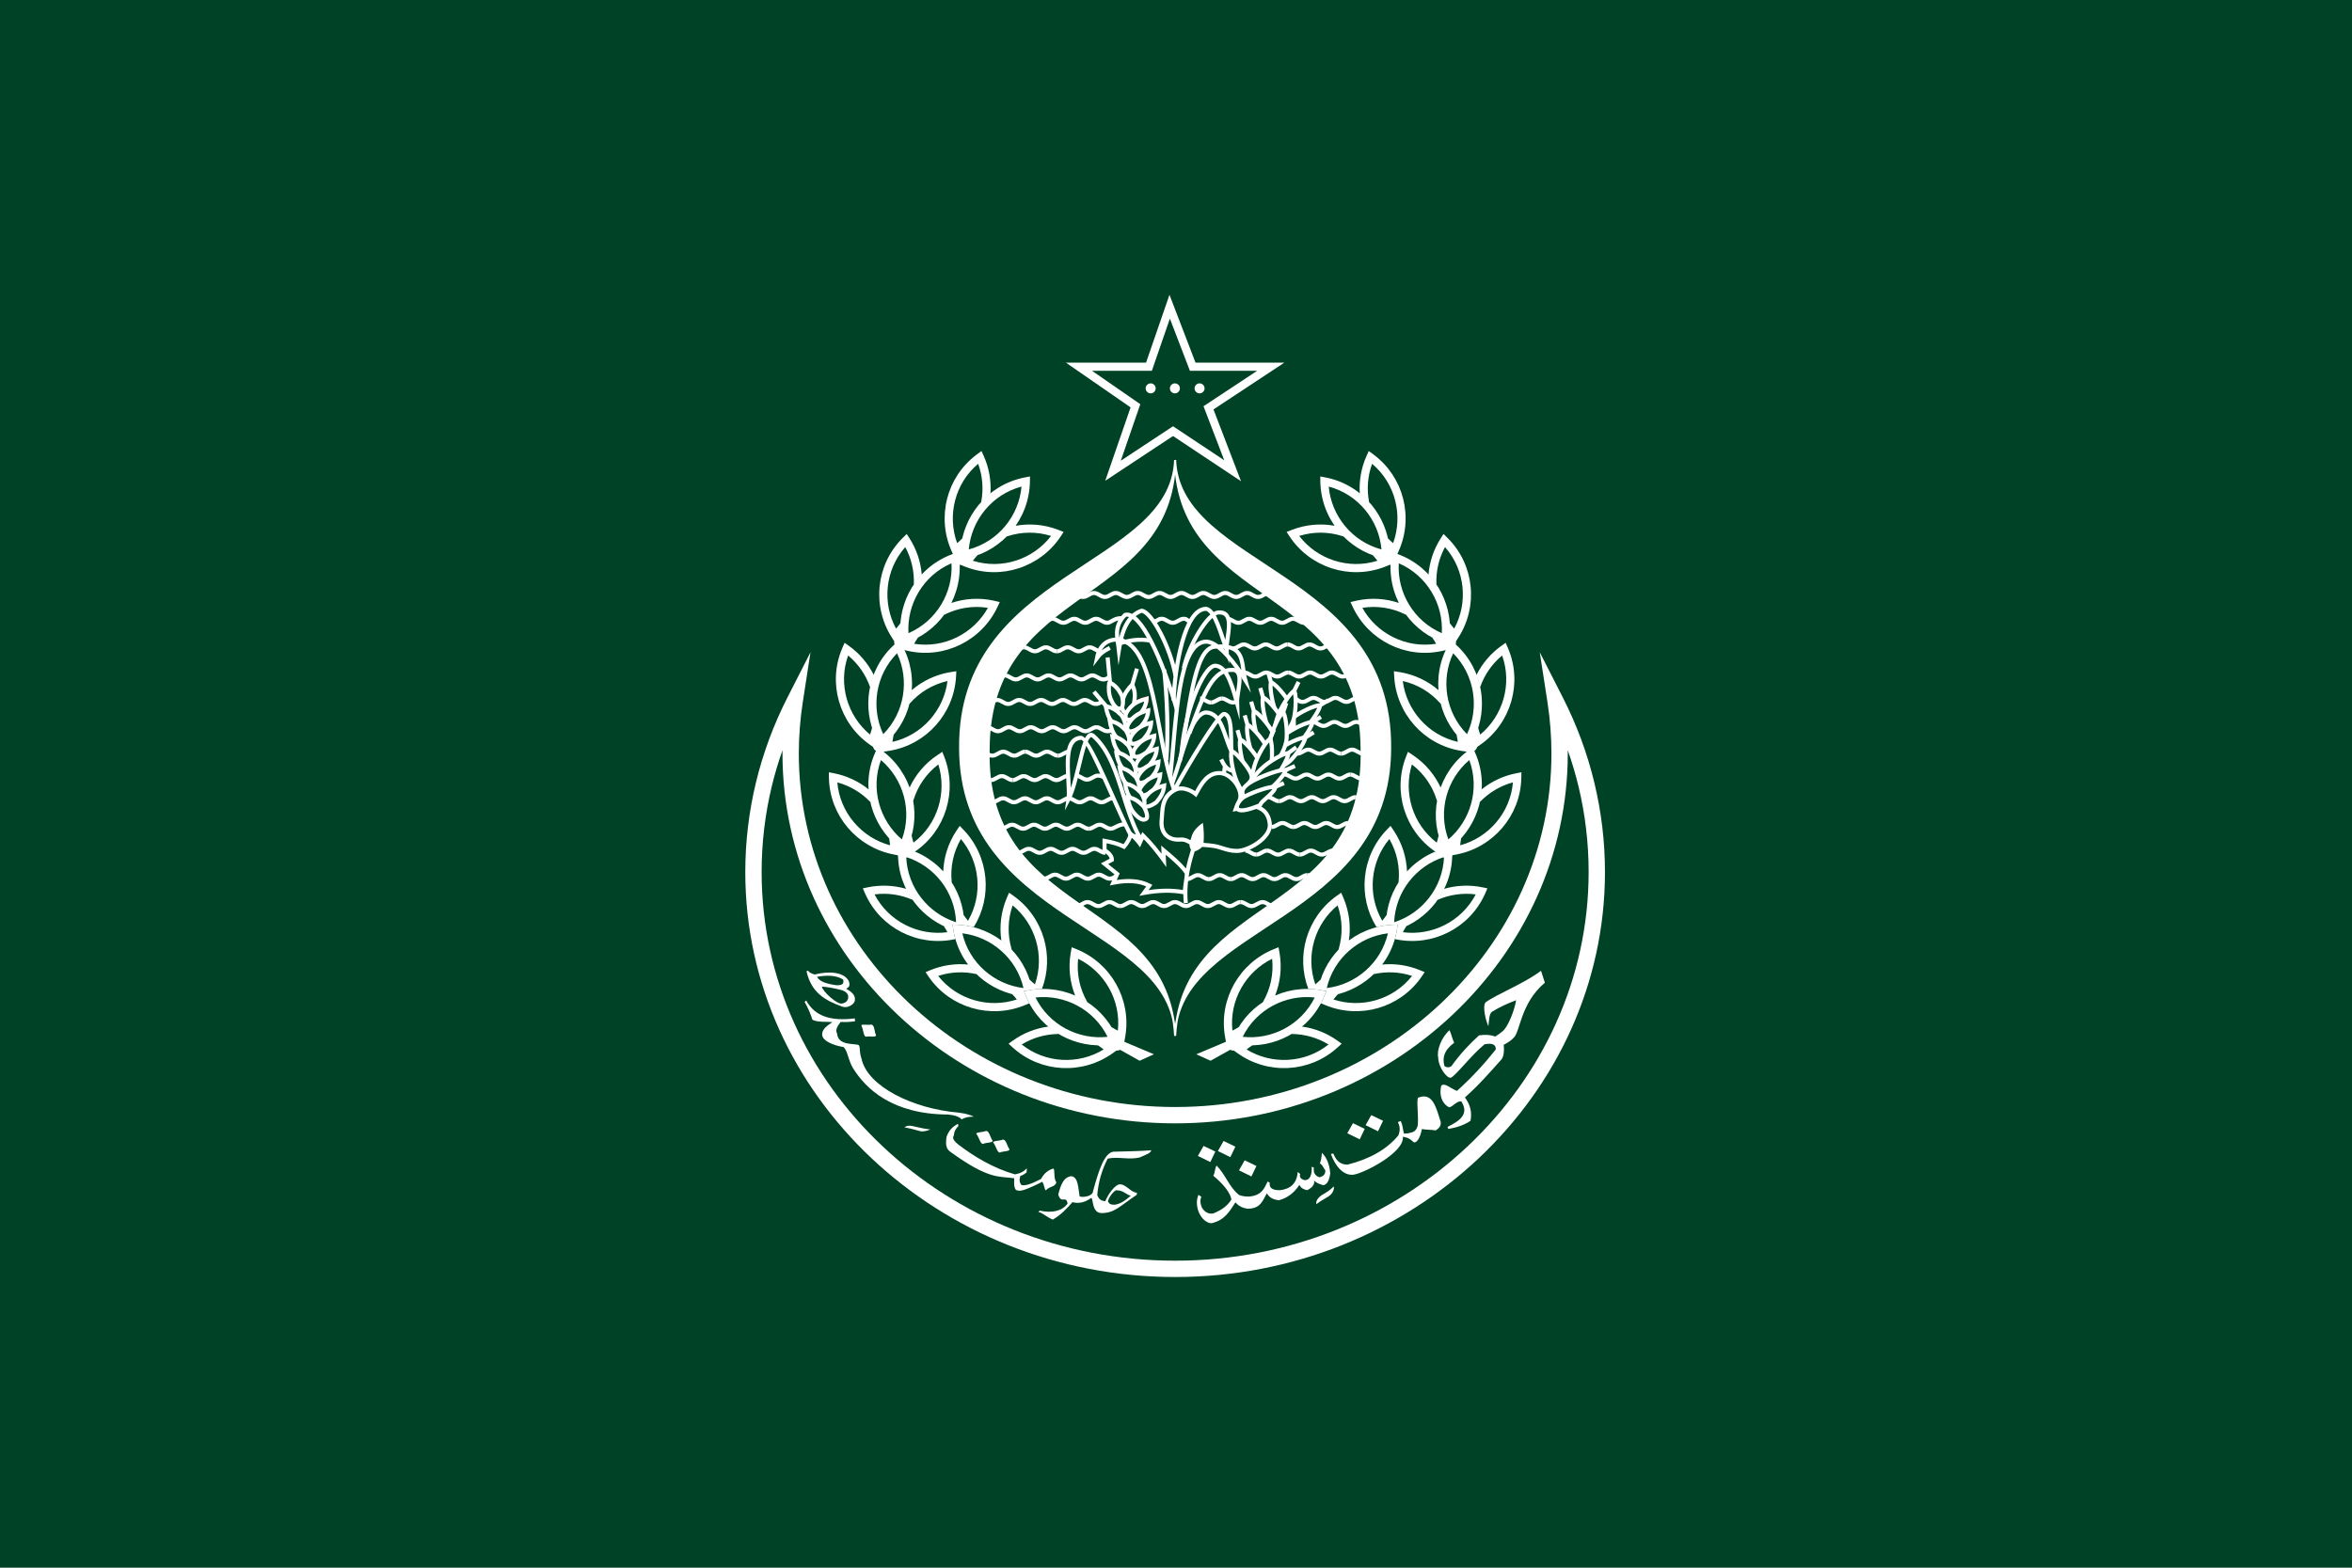 <svg xmlns="http://www.w3.org/2000/svg" width="1800" height="1200" viewBox="0 0 1440 960">
  <path style="fill:#004226;fill-opacity:1;fill-rule:evenodd;stroke:none" d="M0 0h1440v960H0"/>
  <path style="fill:#fff;fill-opacity:1;fill-rule:evenodd;stroke:#fff;stroke-width:1.25;stroke-linecap:butt;stroke-linejoin:miter;stroke-miterlimit:10;stroke-opacity:1" d="M833.625 458.004c-.953-101.453-111.867-86.207-114.156-176.34 2.406 66.242 132.484 68.059 131.645 176.34-.176 106.758-130.82 107.727-131.645 176.344 4.871-87.555 117.102-70.988 114.156-176.344zM605.301 458.004c.957-101.449 111.871-86.207 114.16-176.336-2.406 66.238-132.48 68.055-131.645 176.336.176 106.762 130.82 107.727 131.645 176.344-4.871-87.551-117.102-70.988-114.16-176.344zm0 0"/>
  <path style="fill:#fff;fill-opacity:1;fill-rule:evenodd;stroke:none" d="M850.789 336.316c-.824-10.078-4.781-19.543-11.059-27.148-6.824-8.273-16.391-14.363-27.656-16.695-.211-.043-.395-.078-.57-.113h-.012c-.078-.016-.121-.023-.164-.031l-3.004-.562.043 3.051c.156 11.293 4.258 21.992 11.211 30.414 6.508 7.887 15.504 13.785 26.09 16.344-1.781-.434-3.52-.957-5.215-1.574 1.012 1.07 1.973 2.199 2.875 3.375-8.938 2.812-18.207 2.586-26.602-.148-8.348-2.723-15.84-7.906-21.297-15.031 8.938-2.812 18.207-2.582 26.605.152.172.059.348.117.52.176-1.043-1.055-2.031-2.156-2.977-3.293-.867-1.055-1.695-2.137-2.469-3.262-8.398-1.516-17.297-.852-25.828 2.375l-.012.008c-.406.156-.422.164-.457.176l-.012.004c-.309.129.238-.09-.227.09l-2.852 1.121 1.68 2.566c6.191 9.453 15.391 16.277 25.781 19.66 10.191 3.32 21.535 3.332 32.297-.742l.008-.008c.27-.102-.051.019.352-.141.113-.039.227-.09.332-.129l2.598-1.02c2.109-.137 3.965-1.664 4.414-3.832.148-.703.129-1.402-.027-2.062l1.098-2.422c4.66-10.285 5.492-21.715 2.785-32.289-2.656-10.375-8.727-19.957-17.945-26.863l.004-.008c-.027-.019-.102-.07-.191-.137.293.215.484.348-.43-.316l-2.469-1.793-1.266 2.789c-3.328 7.348-4.707 15.277-4.234 23.062 2.047 1.637 3.953 3.422 5.699 5.348-1.484-7.73-.91-15.836 1.863-23.395 7.16 6.035 11.93 13.98 14.125 22.543 2.18 8.512 1.812 17.617-1.277 26.047-1.102-.93-2.148-1.906-3.137-2.922.484 2.172.824 4.391 1.008 6.637zm-14.906-23.977c-5.621-6.805-13.316-11.973-22.375-14.387.789 8.938 4.332 17.332 9.918 24.105 5.621 6.805 13.32 11.973 22.379 14.395-.789-8.945-4.332-17.34-9.922-24.113M902.539 451.98c4.375-9.121 5.73-19.285 4.148-29.02-1.723-10.586-6.906-20.672-15.457-28.367-.16-.148-.301-.27-.434-.387-.008 0-.008-.004-.012-.004-.059-.055-.094-.086-.129-.113l-2.309-2.004-1.504 2.656c-5.562 9.828-7.41 21.141-5.656 31.922 1.641 10.086 6.43 19.727 14.281 27.27-1.324-1.277-2.559-2.605-3.711-3.984.332 1.43.59 2.891.773 4.359-9.133-2.082-17.016-6.953-22.891-13.551-5.832-6.555-9.688-14.812-10.805-23.727 9.137 2.086 17.027 6.961 22.898 13.562.121.133.238.273.359.41-.371-1.438-.672-2.887-.906-4.34-.223-1.352-.387-2.703-.492-4.062-6.488-5.547-14.5-9.465-23.5-10.984l-.008.008c-.43-.074-.445-.074-.484-.078h-.016c-.332-.055.25.031-.238-.039l-3.027-.477.156 3.062c.578 11.285 5.078 21.82 12.34 29.984 7.129 8.008 16.914 13.734 28.262 15.648h.016c.281.047-.062-.012.367.055.117.019.234.039.359.055l2.754.434c1.895.941 4.262.562 5.742-1.082.48-.531.82-1.148 1.016-1.797l2.168-1.535c9.219-6.531 15.703-15.98 18.695-26.48 2.938-10.301 2.531-21.629-1.945-32.242h.008c-.012-.035-.051-.117-.094-.219.148.336.242.543-.211-.492l-1.23-2.797-2.496 1.773c-6.578 4.668-11.77 10.812-15.289 17.777.941 2.441 1.684 4.945 2.219 7.488 2.617-7.426 7.207-14.129 13.414-19.258 3.141 8.82 3.246 18.094.824 26.59-2.41 8.449-7.324 16.133-14.242 21.848-.484-1.359-.895-2.734-1.234-4.109-.68 2.125-1.504 4.211-2.48 6.246zm-.773-28.223c-1.422-8.719-5.461-17.055-12.059-23.719-3.832 8.121-5.012 17.156-3.598 25.82 1.414 8.719 5.457 17.059 12.059 23.719 3.828-8.121 5.012-17.156 3.598-25.82"/>
  <path style="fill:#fff;fill-opacity:1;fill-rule:evenodd;stroke:none" d="M887.684 388.328c.656-10.094-1.879-20.031-6.98-28.473-5.555-9.18-14.125-16.598-24.934-20.547-.203-.074-.379-.133-.551-.191 0-.004-.004-.004-.008-.004-.074-.023-.117-.043-.164-.059l-2.883-.992-.406 3.023c-1.492 11.203 1.008 22.379 6.664 31.723 5.293 8.75 13.328 15.898 23.434 19.973-1.707-.688-3.352-1.461-4.934-2.316.844 1.207 1.633 2.461 2.355 3.762-9.258 1.477-18.391-.098-26.301-4.031-7.859-3.906-14.516-10.125-18.883-17.973 9.254-1.48 18.395.098 26.305 4.027.164.086.324.168.484.25-.875-1.195-1.695-2.426-2.461-3.691-.703-1.168-1.363-2.355-1.969-3.582-8.09-2.726-16.984-3.367-25.898-1.414l-.016.008c-.422.094-.438.098-.477.105l-.008.004c-.328.078.242-.055-.242.055l-2.984.695 1.289 2.781c4.75 10.25 12.859 18.352 22.645 23.211 9.598 4.766 20.816 6.43 32.059 3.961l.012-.004c.281-.062-.059.012.363-.086.117-.027.234-.055.352-.078l2.723-.629c2.105.168 4.16-1.07 4.922-3.152.242-.672.332-1.371.273-2.043l1.434-2.234c6.113-9.5 8.602-20.684 7.461-31.543-1.117-10.652-5.73-21.012-13.844-29.188l.008-.004c-.023-.031-.09-.09-.168-.164.262.25.426.41-.379-.375l-2.184-2.141-1.656 2.574c-4.363 6.789-6.879 14.43-7.547 22.203 1.785 1.914 3.406 3.961 4.855 6.117-.34-7.863 1.406-15.793 5.258-22.871 6.199 7.012 9.766 15.57 10.688 24.359.918 8.738-.773 17.695-5.055 25.582-.957-1.078-1.852-2.195-2.68-3.348.16 2.219.176 4.469.027 6.719zm-11.254-25.895c-4.566-7.555-11.43-13.785-20.039-17.496-.523 8.961 1.758 17.785 6.297 25.293 4.57 7.555 11.438 13.785 20.047 17.5.523-8.957-1.758-17.781-6.305-25.297M889.73 518.023c7.758-6.484 13.207-15.172 15.805-24.688 2.816-10.344 2.281-21.672-2.312-32.227-.082-.195-.16-.367-.238-.527v-.008h-.008c-.027-.074-.047-.117-.066-.156l-1.27-2.777-2.473 1.797c-9.137 6.641-15.508 16.16-18.379 26.695-2.688 9.867-2.324 20.621 1.695 30.742v-.004c-.68-1.703-1.25-3.426-1.723-5.164-.293 1.445-.66 2.875-1.105 4.297-7.449-5.684-12.602-13.387-15.215-21.824-2.59-8.387-2.676-17.5-.004-26.066 7.457 5.684 12.613 13.387 15.219 21.824.055.176.109.348.164.523.258-1.453.578-2.898.969-4.328.359-1.312.773-2.617 1.234-3.895-3.602-7.738-9.27-14.625-16.828-19.73l-.015-.008c-.359-.242-.371-.246-.406-.273l-.016-.004c-.277-.18.219.137-.199-.137l-2.562-1.68-1.121 2.852c-4.152 10.504-4.426 21.965-1.199 32.402 3.168 10.238 9.699 19.508 19.234 25.953l.016.004c.234.164-.051-.031.312.207.102.066.199.129.301.195l2.328 1.535c1.328 1.641 3.645 2.277 5.676 1.395.66-.285 1.223-.703 1.668-1.211l2.609-.5c11.094-2.129 20.906-8.035 27.988-16.348 6.941-8.156 11.266-18.637 11.598-30.148h.004c.004-.039.004-.129.004-.234-.004.359-.004.594.012-.535l.039-3.055-3.004.574c-7.926 1.52-15.195 4.969-21.285 9.844-.156 2.613-.516 5.195-1.082 7.734 5.461-5.668 12.414-9.871 20.188-11.969-.797 9.332-4.539 17.812-10.273 24.543-5.691 6.691-13.344 11.645-22.016 13.98.129-1.438.324-2.859.582-4.254-1.496 1.652-3.109 3.207-4.844 4.652zm10.992-26c2.324-8.52 2.098-17.781-1.148-26.582-6.852 5.801-11.664 13.535-13.973 22.008-2.32 8.52-2.102 17.781 1.145 26.582 6.852-5.801 11.668-13.535 13.977-22.008M759.988 639.82h-.004c10.047 1.18 20.102-.836 28.793-5.492 9.457-5.062 17.309-13.242 21.816-23.828.086-.199.156-.371.227-.543v-.008c.027-.074.047-.113.062-.156l1.148-2.832-3.004-.562c-11.105-2.066-22.398-.152-32.027 5.008-9.012 4.828-16.57 12.488-21.16 22.359h.004c.773-1.664 1.633-3.266 2.562-4.805-1.25.781-2.539 1.5-3.875 2.156-.992-9.32 1.059-18.355 5.391-26.051 4.305-7.648 10.867-13.973 18.93-17.926.996 9.32-1.055 18.363-5.391 26.059-.086.156-.18.312-.273.473 1.242-.812 2.508-1.57 3.812-2.266 1.203-.641 2.434-1.238 3.684-1.781 3.145-7.934 4.242-16.785 2.758-25.789l-.004-.012c-.074-.43-.078-.441-.086-.48l-.004-.016c-.059-.328.043.25-.039-.242l-.535-3.016-2.848 1.141c-10.484 4.211-18.996 11.887-24.355 21.406-5.266 9.344-7.504 20.457-5.629 31.812l.008.012c.043.281-.008-.059.066.371.016.117.043.238.062.352l.488 2.75c0 .012-.004.027-.004.043l-18.121 7.645 8.73 3.965 11.996-6.707c.094.047.184.094.285.133.664.281 1.352.402 2.031.379l2.152 1.551c9.176 6.598 20.207 9.664 31.113 9.09 10.695-.562 21.281-4.629 29.871-12.305v.004c.031-.019.094-.082.172-.156-.262.242-.434.406.395-.359l2.25-2.07-2.484-1.789c-6.551-4.711-14.051-7.621-21.781-8.691-2 1.684-4.133 3.199-6.363 4.535 7.871.062 15.703 2.227 22.574 6.438-7.328 5.828-16.059 8.938-24.887 9.402-8.777.465-17.633-1.688-25.289-6.375 1.133-.898 2.293-1.734 3.488-2.5-2.227.043-4.469-.059-6.707-.324zm26.441-9.891c7.777-4.164 14.355-10.699 18.512-19.102-8.922-.992-17.848.828-25.586 4.977-7.785 4.168-14.363 10.703-18.516 19.105 8.918.984 17.852-.836 25.59-4.98"/>
  <path style="fill:#fff;fill-opacity:1;fill-rule:evenodd;stroke:none" d="M812.602 610.031c10.043-1.148 19.375-5.406 26.777-11.922 8.047-7.094 13.828-16.848 15.797-28.188.039-.207.062-.395.09-.574v-.004c.016-.086.023-.129.031-.172l.469-3.016-3.051.133c-11.285.523-21.84 4.969-30.039 12.188-7.672 6.766-13.281 15.945-15.496 26.609v-.008c.375-1.797.848-3.547 1.402-5.258-1.035 1.047-2.133 2.039-3.281 2.98-3.094-8.844-3.164-18.113-.703-26.594 2.449-8.434 7.395-16.082 14.336-21.77 3.102 8.844 3.168 18.117.703 26.602-.047.168-.102.344-.156.52 1.02-1.074 2.086-2.105 3.195-3.082 1.023-.898 2.082-1.762 3.176-2.57 1.25-8.445.305-17.316-3.203-25.738l-.004-.012c-.168-.398-.176-.414-.195-.453l-.004-.008c-.137-.309.102.234-.098-.227l-1.211-2.812-2.512 1.766c-9.242 6.488-15.773 15.906-18.82 26.398-2.848 9.816-2.656 20.578 1.195 30.766 2.672.051 5.355.312 8.027.812l3.004.562-1.148 2.832c-.016.043-.035.082-.062.156v.008c-.07.172-.141.344-.227.543-.602 1.41-1.258 2.777-1.977 4.105.137-.023.273-.051.406-.09l2.453 1.02c10.438 4.324 21.883 4.789 32.367 1.742 10.285-2.992 19.66-9.363 26.273-18.801h.004c.019-.027.066-.094.129-.188-.203.297-.336.492.301-.441l1.715-2.527-2.824-1.172c-7.457-3.094-15.426-4.211-23.188-3.492-1.566 2.102-3.297 4.059-5.16 5.867 7.68-1.73 15.797-1.414 23.441 1.109-5.801 7.355-13.59 12.375-22.082 14.844-8.43 2.453-17.547 2.383-26.07-.434.891-1.133 1.836-2.211 2.82-3.23-2.156.555-4.359.965-6.602 1.219zm23.48-15.668c6.629-5.836 11.535-13.699 13.664-22.828-8.91 1.074-17.188 4.883-23.777 10.688-6.625 5.836-11.535 13.699-13.664 22.828 8.914-1.074 17.191-4.883 23.777-10.688"/>
  <path style="fill:#fff;fill-opacity:1;fill-rule:evenodd;stroke:none" d="M855.254 569.445c9.457-3.047 17.66-8.906 23.613-16.566 6.582-8.473 10.438-19.137 10.254-30.641 0-.215-.012-.402-.016-.582v-.008c-.004-.078-.004-.129-.004-.172l-.109-3.051-2.969.707c-10.984 2.617-20.527 8.961-27.23 17.582-6.273 8.074-10.066 18.141-10.254 29.027.035-1.836.164-3.645.395-5.43-.82 1.219-1.715 2.406-2.664 3.543-4.691-8.113-6.496-17.203-5.66-25.996.828-8.734 4.254-17.18 10.02-24.07 4.691 8.117 6.496 17.215 5.66 26.004-.019.18-.039.359-.059.547.801-1.25 1.652-2.457 2.562-3.625.836-1.074 1.719-2.117 2.641-3.125-.352-8.523-2.938-17.059-7.953-24.684l-.012-.008c-.242-.359-.246-.375-.273-.406l-.008-.016c-.191-.273.141.211-.133-.199l-1.719-2.539-2.137 2.203c-7.871 8.102-12.527 18.574-13.555 29.449-.98 10.32 1.293 21.016 7.16 30.398 3.211-.828 6.523-1.344 9.91-1.5l3.051-.133-.469 3.016c-.008.043-.016.086-.031.172v.004c-.004.035-.008.066-.012.098 1.988-.641 3.926-1.406 5.789-2.285-.77 1.188-1.496 2.422-2.16 3.699 8.898 1.18 17.863-.453 25.695-4.441 7.875-4.008 14.59-10.402 18.918-18.707-7.984-1.055-16.02.152-23.238 3.293 1.492-2.129 2.828-4.375 3.969-6.73 7.496-2.164 15.531-2.547 23.434-.902l2.996.621-1.211 2.805c-.445 1.039-.359.82-.219.492-.039.102-.07.18-.094.211v-.004c-4.73 10.504-12.75 18.516-22.297 23.379-9.734 4.957-21.062 6.637-32.121 4.332L854 575.062c.477-1.676.871-3.387 1.176-5.141.027-.172.051-.324.078-.477zm19.676-19.633c5.422-6.969 8.773-15.609 9.16-24.977-8.555 2.719-15.973 8.008-21.363 14.941-5.414 6.973-8.773 15.609-9.156 24.98 8.555-2.727 15.977-8.012 21.359-14.945M588.141 336.316c.824-10.078 4.777-19.543 11.059-27.148 6.824-8.273 16.391-14.363 27.656-16.695.207-.043.395-.078.57-.113h.012c.078-.016.121-.023.168-.031l3-.562-.039 3.051c-.156 11.293-4.262 21.992-11.215 30.414-6.512 7.887-15.504 13.785-26.09 16.344 1.781-.434 3.523-.957 5.215-1.574-1.012 1.07-1.973 2.199-2.875 3.375 8.938 2.812 18.207 2.586 26.605-.148 8.344-2.723 15.832-7.906 21.293-15.031-8.941-2.812-18.207-2.582-26.605.152-.172.059-.348.117-.52.176 1.039-1.055 2.031-2.156 2.977-3.293.867-1.055 1.691-2.137 2.469-3.262 8.398-1.516 17.297-.852 25.824 2.375l.016.008c.406.156.418.164.453.176l.016.004c.312.129-.234-.09.223.09l2.852 1.121-1.68 2.566c-6.184 9.453-15.391 16.277-25.781 19.66-10.188 3.32-21.527 3.332-32.293-.742l-.012-.008c-.266-.102.055.019-.352-.141-.109-.039-.219-.09-.328-.129l-2.602-1.02c-2.109-.137-3.961-1.664-4.414-3.832-.141-.703-.125-1.402.031-2.062l-1.098-2.422c-4.66-10.285-5.496-21.715-2.785-32.289 2.656-10.375 8.73-19.957 17.945-26.863l-.004-.008c.027-.019.102-.07.191-.137-.297.215-.484.348.43-.316l2.469-1.793 1.266 2.789c3.328 7.348 4.707 15.277 4.234 23.062-2.047 1.637-3.953 3.422-5.699 5.348 1.484-7.73.906-15.836-1.867-23.395-7.156 6.035-11.926 13.98-14.121 22.543-2.18 8.512-1.816 17.617 1.273 26.047 1.105-.93 2.148-1.906 3.141-2.922-.488 2.172-.824 4.391-1.008 6.637zm14.906-23.977c5.617-6.805 13.32-11.973 22.371-14.387-.785 8.938-4.324 17.332-9.918 24.105-5.617 6.805-13.312 11.973-22.371 14.395.785-8.945 4.324-17.34 9.918-24.113M536.391 451.98c-4.375-9.121-5.734-19.285-4.148-29.02 1.723-10.586 6.906-20.672 15.457-28.367.16-.148.301-.27.441-.387l.004-.004c.059-.055.098-.086.129-.113l2.305-2.004 1.508 2.656c5.559 9.828 7.414 21.141 5.656 31.922-1.641 10.086-6.43 19.727-14.281 27.27 1.324-1.277 2.562-2.605 3.711-3.984-.332 1.43-.59 2.891-.777 4.359 9.137-2.082 17.023-6.953 22.891-13.551 5.836-6.555 9.688-14.812 10.809-23.727-9.137 2.086-17.023 6.961-22.898 13.562-.121.133-.238.273-.359.41.371-1.438.672-2.887.906-4.34.219-1.352.387-2.703.492-4.062 6.484-5.547 14.5-9.465 23.5-10.984l.008.008c.434-.074.449-.074.488-.078h.012c.328-.055-.25.031.238-.039l3.031-.477-.16 3.062c-.578 11.285-5.074 21.82-12.34 29.984-7.129 8.008-16.914 13.734-28.262 15.648h-.016c-.281.047.059-.012-.371.055-.117.019-.234.039-.352.055l-2.758.434c-1.891.941-4.262.562-5.742-1.082-.48-.531-.816-1.148-1.016-1.797l-2.168-1.535c-9.215-6.531-15.699-15.981-18.696-26.481-2.941-10.301-2.531-21.629 1.941-32.242h-.004c.016-.035.047-.117.094-.219-.148.336-.242.543.211-.492l1.227-2.797 2.496 1.773c6.59 4.668 11.773 10.812 15.293 17.777-.941 2.441-1.684 4.945-2.219 7.488-2.617-7.426-7.211-14.129-13.414-19.258-3.141 8.82-3.25 18.094-.82 26.59 2.406 8.449 7.32 16.133 14.238 21.848.48-1.359.895-2.734 1.234-4.109.68 2.125 1.504 4.211 2.48 6.246zm.773-28.223c1.418-8.719 5.461-17.055 12.059-23.719 3.832 8.121 5.012 17.156 3.598 25.82-1.414 8.719-5.457 17.059-12.059 23.719-3.828-8.121-5.004-17.156-3.598-25.82"/>
  <path style="fill:#fff;fill-opacity:1;fill-rule:evenodd;stroke:none" d="M551.242 388.328c-.652-10.094 1.883-20.031 6.988-28.473 5.547-9.18 14.129-16.598 24.934-20.547.199-.074.375-.133.547-.191.004-.004.004-.004.008-.004.074-.023.117-.043.164-.059l2.891-.992.398 3.023c1.488 11.203-1.012 22.379-6.664 31.723-5.289 8.75-13.332 15.898-23.434 19.973 1.703-.688 3.348-1.461 4.934-2.316-.848 1.207-1.629 2.461-2.352 3.762 9.254 1.477 18.383-.098 26.297-4.031 7.859-3.906 14.516-10.125 18.879-17.973-9.254-1.48-18.387.098-26.297 4.027-.168.086-.328.168-.488.25.875-1.195 1.699-2.426 2.461-3.691.707-1.168 1.359-2.355 1.969-3.582 8.09-2.727 16.984-3.367 25.898-1.414l.012.008c.426.094.441.098.48.105l.008.004c.328.078-.242-.055.242.055l2.98.695-1.289 2.781c-4.746 10.25-12.855 18.352-22.641 23.211-9.598 4.766-20.816 6.43-32.059 3.961l-.012-.004c-.285-.062.059.012-.367-.086-.117-.027-.234-.055-.352-.078l-2.719-.629c-2.105.168-4.16-1.07-4.922-3.152-.246-.672-.328-1.371-.273-2.043l-1.434-2.234c-6.109-9.5-8.602-20.684-7.461-31.543 1.121-10.652 5.73-21.012 13.84-29.188l-.004-.004c.023-.031.086-.09.164-.164-.258.25-.422.41.383-.375l2.184-2.141 1.652 2.574c4.367 6.789 6.887 14.43 7.551 22.203-1.785 1.914-3.41 3.961-4.859 6.117.348-7.863-1.406-15.793-5.254-22.871-6.199 7.012-9.766 15.57-10.688 24.359-.918 8.738.773 17.695 5.059 25.582.953-1.078 1.848-2.195 2.676-3.348-.16 2.219-.176 4.469-.031 6.719zM562.5 362.434c4.562-7.555 11.43-13.785 20.039-17.496.527 8.961-1.758 17.785-6.301 25.293-4.57 7.555-11.43 13.785-20.039 17.5-.52-8.957 1.754-17.781 6.301-25.297M549.199 518.023c-7.762-6.484-13.207-15.172-15.801-24.688-2.824-10.344-2.281-21.672 2.309-32.227.09-.195.16-.367.238-.527 0-.004 0-.008.008-.008.027-.074.047-.117.066-.156l1.27-2.777 2.469 1.797c9.137 6.641 15.508 16.16 18.383 26.695 2.688 9.867 2.32 20.621-1.695 30.742v-.004c.68-1.703 1.25-3.426 1.723-5.164.293 1.445.66 2.875 1.105 4.297 7.449-5.684 12.605-13.387 15.211-21.824 2.594-8.387 2.68-17.5.008-26.066-7.457 5.684-12.613 13.387-15.219 21.824-.055.176-.109.348-.156.523-.262-1.453-.586-2.898-.977-4.328-.359-1.312-.773-2.617-1.238-3.895 3.605-7.738 9.273-14.625 16.832-19.73L573.75 462.5c.359-.242.375-.246.406-.273l.012-.004c.277-.18-.215.137.199-.137l2.566-1.68 1.121 2.852c4.156 10.504 4.426 21.965 1.195 32.402-3.164 10.238-9.695 19.508-19.23 25.953l-.012.004c-.238.164.047-.031-.316.207-.098.066-.199.129-.297.195l-2.336 1.535c-1.328 1.641-3.641 2.277-5.672 1.395-.66-.285-1.223-.703-1.672-1.211l-2.605-.5c-11.094-2.129-20.91-8.035-27.988-16.348-6.945-8.156-11.266-18.637-11.598-30.148h-.004c-.004-.039-.004-.129-.004-.234.004.359.004.594-.012-.535l-.039-3.055 3.004.574c7.922 1.52 15.195 4.969 21.281 9.844.156 2.613.52 5.195 1.086 7.734-5.461-5.668-12.418-9.871-20.191-11.969.801 9.332 4.547 17.812 10.273 24.543 5.695 6.691 13.352 11.645 22.02 13.98-.129-1.438-.32-2.859-.582-4.254 1.496 1.652 3.113 3.207 4.844 4.652zm-10.992-26c-2.32-8.52-2.098-17.781 1.148-26.582 6.848 5.801 11.664 13.535 13.973 22.008 2.32 8.52 2.102 17.781-1.148 26.582-6.848-5.801-11.664-13.535-13.973-22.008M678.945 639.82c-10.051 1.18-20.102-.836-28.797-5.492-9.457-5.062-17.309-13.242-21.812-23.828-.086-.199-.152-.371-.223-.543l-.004-.004v-.004c-.031-.074-.047-.113-.062-.156l-1.148-2.832 3.004-.562c11.102-2.066 22.395-.152 32.027 5.008 9.012 4.828 16.57 12.488 21.16 22.359-.777-1.664-1.637-3.266-2.566-4.805 1.25.781 2.543 1.5 3.875 2.156.996-9.32-1.055-18.355-5.391-26.051-4.305-7.648-10.863-13.973-18.926-17.926-1 9.32 1.051 18.363 5.387 26.059.086.156.18.312.273.473-1.234-.812-2.512-1.57-3.812-2.266-1.203-.641-2.43-1.238-3.684-1.781-3.145-7.934-4.242-16.785-2.758-25.789l.004-.012c.074-.43.078-.441.082-.48l.004-.016c.066-.328-.043.25.047-.242l.535-3.016 2.848 1.141c10.484 4.211 18.988 11.887 24.352 21.406 5.262 9.344 7.504 20.457 5.629 31.812l-.012.012c-.043.281.012-.059-.062.371-.019.117-.043.238-.062.352l-.488 2.75c0 .012.004.027.004.043l18.125 7.645-8.73 3.965-12-6.707c-.094.047-.188.094-.285.133-.656.281-1.352.402-2.031.379l-2.152 1.551c-9.168 6.598-20.211 9.664-31.113 9.09-10.699-.562-21.281-4.629-29.867-12.305l-.008.004c-.027-.019-.09-.082-.168-.156.262.242.434.406-.395-.359l-2.25-2.07 2.484-1.789c6.551-4.711 14.051-7.621 21.781-8.691 2 1.684 4.129 3.199 6.359 4.535-7.867.062-15.703 2.227-22.566 6.438 7.324 5.828 16.055 8.938 24.883 9.402 8.773.465 17.633-1.688 25.289-6.375-1.133-.898-2.297-1.734-3.488-2.5 2.227.043 4.469-.059 6.711-.324zM652.5 629.93c-7.781-4.164-14.355-10.699-18.512-19.102 8.922-.992 17.848.828 25.586 4.977 7.785 4.168 14.359 10.703 18.516 19.105-8.922.984-17.848-.836-25.59-4.98"/>
  <path style="fill:#fff;fill-opacity:1;fill-rule:evenodd;stroke:none" d="M626.328 610.031c.004 0 .004 0 0 0-10.047-1.148-19.375-5.406-26.777-11.922-8.047-7.094-13.828-16.848-15.797-28.188-.039-.207-.062-.395-.094-.574v-.004c-.012-.086-.019-.129-.027-.172l-.465-3.016 3.047.133c11.285.523 21.84 4.969 30.039 12.188 7.672 6.766 13.281 15.945 15.492 26.609v-.008c-.371-1.797-.84-3.547-1.402-5.258 1.039 1.047 2.137 2.039 3.281 2.98 3.098-8.844 3.164-18.113.703-26.594-2.445-8.434-7.387-16.082-14.336-21.77-3.098 8.844-3.168 18.117-.703 26.602.055.168.105.344.156.52-1.02-1.074-2.082-2.105-3.191-3.082-1.027-.898-2.086-1.762-3.18-2.57-1.246-8.445-.297-17.316 3.203-25.738l.012-.012c.164-.398.176-.414.188-.453l.012-.008c.133-.309-.105.234.094-.227l1.211-2.812 2.508 1.766c9.25 6.488 15.777 15.906 18.824 26.398 2.852 9.816 2.66 20.578-1.195 30.766-2.672.051-5.352.312-8.027.812l-3.004.562 1.148 2.832c.016.043.031.082.062.156v.004l.004.004c.07.172.137.344.223.543.598 1.41 1.262 2.777 1.977 4.105-.137-.023-.273-.051-.406-.09l-2.457 1.02c-10.434 4.324-21.879 4.789-32.363 1.742-10.289-2.992-19.664-9.363-26.273-18.801-.023-.027-.074-.094-.133-.188.203.297.332.492-.301-.441l-1.715-2.527 2.82-1.172c7.457-3.094 15.426-4.211 23.195-3.492 1.566 2.102 3.289 4.059 5.156 5.867-7.676-1.73-15.797-1.414-23.441 1.109 5.801 7.355 13.594 12.375 22.078 14.844 8.434 2.453 17.551 2.383 26.074-.434-.891-1.133-1.836-2.211-2.82-3.23 2.156.555 4.363.965 6.602 1.219zm-23.484-15.668c-6.625-5.836-11.531-13.699-13.66-22.828 8.91 1.074 17.188 4.883 23.773 10.688 6.629 5.836 11.539 13.699 13.668 22.828-8.91-1.074-17.191-4.883-23.781-10.688"/>
  <path style="fill:#fff;fill-opacity:1;fill-rule:evenodd;stroke:none" d="M583.676 569.445c-9.457-3.047-17.66-8.906-23.613-16.566-6.582-8.473-10.438-19.137-10.254-30.641 0-.215.012-.402.016-.582v-.008c.004-.078.004-.129.004-.172l.109-3.051 2.969.707c10.984 2.617 20.531 8.961 27.23 17.582 6.273 8.074 10.066 18.141 10.254 29.027-.035-1.836-.168-3.645-.398-5.43.828 1.219 1.715 2.406 2.668 3.543 4.699-8.113 6.496-17.203 5.66-25.996-.832-8.734-4.254-17.18-10.016-24.07-4.695 8.117-6.5 17.215-5.664 26.004.019.18.039.359.059.547-.801-1.25-1.656-2.457-2.562-3.625-.836-1.074-1.719-2.117-2.645-3.125.352-8.523 2.941-17.059 7.957-24.684l.008-.008c.246-.359.25-.375.273-.406l.012-.016c.188-.273-.141.211.137-.199l1.715-2.539 2.137 2.203c7.871 8.102 12.523 18.574 13.559 29.449.977 10.32-1.297 21.016-7.168 30.398-3.207-.828-6.523-1.344-9.906-1.5l-3.047-.133.465 3.016c.008.043.016.086.027.172v.004c.004.035.012.066.016.098-1.988-.641-3.926-1.406-5.793-2.285.777 1.188 1.5 2.422 2.164 3.699-8.898 1.18-17.867-.453-25.691-4.441-7.883-4.008-14.598-10.402-18.922-18.707 7.984-1.055 16.02.152 23.242 3.293-1.5-2.129-2.828-4.375-3.973-6.73-7.496-2.164-15.535-2.547-23.434-.902l-3 .621 1.215 2.805c.453 1.039.359.82.219.492.039.102.07.18.09.211v-.004c4.73 10.504 12.754 18.516 22.301 23.379 9.73 4.957 21.059 6.637 32.125 4.332l.711-.145c-.477-1.676-.875-3.387-1.176-5.141-.027-.172-.055-.324-.078-.477zM564 549.812c-5.422-6.969-8.777-15.609-9.164-24.977 8.555 2.719 15.973 8.008 21.363 14.941 5.418 6.973 8.777 15.609 9.16 24.98-8.555-2.727-15.977-8.012-21.359-14.945"/>
  <path style="fill:#fff;fill-opacity:1;fill-rule:nonzero;stroke:none" d="m718.465 186.93 13.477 35.125h54.41l-6.934 4.578-36.473 24.086 14.07 36.672 2.797 7.293-6.508-4.324-35.078-23.316-.309.207-.059-.039-35.047 23.148-6.141 4.051 2.398-6.941 13.125-38.008-33.039-22.859-6.578-4.547h49.086l12.105-35.051 2.234-6.48 2.461 6.406zm9.43 38.512-11.641-30.332-10.449 30.254-.582 1.691h-36.652l28.02 19.383 1.562 1.086-.613 1.773-11.344 32.844 30.316-20.02 1.402-.926.059.039.262-.18 1.375.914 29.941 19.902-11.988-31.238-.719-1.867 1.676-1.102 31.207-20.609h-41.211"/>
  <path style="fill:#fff;fill-opacity:1;fill-rule:evenodd;stroke:none" d="M704.496 234.758c1.691 0 3.062 1.375 3.062 3.062s-1.371 3.062-3.062 3.062c-1.684 0-3.062-1.375-3.062-3.062s1.379-3.062 3.062-3.062M719.324 234.758c1.684 0 3.059 1.375 3.059 3.062s-1.375 3.062-3.059 3.062c-1.688 0-3.059-1.375-3.059-3.062s1.371-3.062 3.059-3.062M734.434 234.758c1.684 0 3.059 1.375 3.059 3.062s-1.375 3.062-3.059 3.062c-1.691 0-3.062-1.375-3.062-3.062s1.371-3.062 3.062-3.062"/>
  <path style="fill:#fff;fill-opacity:1;fill-rule:nonzero;stroke:none" d="M956.855 427.184c8.359 16.395 14.863 33.809 19.254 52.012 4.266 17.695 6.523 36.051 6.523 54.836 0 68.34-29.602 130.367-77.344 175.297C857.625 754.188 791.875 782 719.469 782c-72.41 0-138.164-27.812-185.828-72.672-47.742-44.93-77.344-106.957-77.344-175.297 0-18.785 2.258-37.141 6.523-54.836 4.391-18.203 10.898-35.617 19.254-52.012l14.145-27.758-4.75 30.785c-.777 5.016-1.375 10.203-1.789 15.555-.402 5.273-.613 10.477-.613 15.594 0 59.586 25.832 113.688 67.496 152.895 41.746 39.293 99.383 63.648 162.906 63.648 63.516 0 121.148-24.355 162.898-63.648 41.664-39.207 67.496-93.309 67.496-152.895 0-5.117-.211-10.32-.617-15.594-.41-5.352-1.012-10.539-1.785-15.555l-4.75-30.785 14.145 27.758zm9.566 54.355c-1.812-7.508-4.012-14.891-6.57-22.129.012.652.012 1.301.012 1.949 0 62.441-27.043 119.109-70.66 160.16-43.539 40.977-103.602 66.383-169.734 66.383-66.141 0-126.203-25.406-169.742-66.383-43.617-41.051-70.66-97.719-70.66-160.16 0-.648.004-1.297.012-1.949-2.562 7.238-4.758 14.621-6.57 22.129-4.062 16.848-6.211 34.414-6.211 52.492 0 65.484 28.391 124.941 74.18 168.031C586.348 745.234 649.676 772 719.469 772c69.781 0 133.113-26.766 178.984-69.938 45.789-43.09 74.18-102.547 74.18-168.031 0-18.078-2.148-35.645-6.211-52.492"/>
  <path style="fill:#fff;fill-opacity:1;fill-rule:nonzero;stroke:none" d="M725.359 534.969c-1.547-2.188-3.562-4.328-5.852-6.477-1.758-1.656-3.742-3.359-5.809-5.105.055 1.133.109 2.262.16 3.395l.203 4.184-2.461-3.395c-1.93-2.66-3.938-5.277-6.062-7.828-1.719-2.059-3.488-4.047-5.328-5.926-.105.234-.211.473-.312.707-.348.797-.695 1.594-1.047 2.383l-.863 1.984-1.285-1.746c-.664-.898-1.422-1.801-2.281-2.703-.457-.488-.941-.973-1.449-1.457-.277.75-.621 1.492-1.016 2.227-.738 1.367-1.68 2.73-2.828 4.086l-.633.754-.875-.441c-1.535-.758-3.254-1.43-5.168-2.004-1.527-.461-3.176-.855-4.949-1.199v3.508c1.383.953 2.438 1.918 3.176 2.898.926 1.242 1.359 2.5 1.297 3.785l-.035.707-.629.336c-.938.496-1.871 1-2.809 1.496 2.098 1.691 4.184 3.387 6.281 5.074l.746.605-.387.871c-.473 1.066-.949 2.141-1.426 3.211 3.684-.586 7.09-.746 10.215-.5 3.832.312 7.27 1.258 10.309 2.828l1.297.672-.863 1.176c-.488.664-.977 1.332-1.469 2 3.449-.516 6.965-.832 10.465-.871 3.539-.047 7.078.195 10.551.805.098-1.582.332-3.117.562-4.648.019-.129.039-.258.059-.391.105-1.055.238-2.109.391-3.176.019-.129.039-.262.059-.395.035-.473.059-.953.066-1.43zm11.52-18.812c.215.012.43.023.645.039h.004c1.887.117 3.793.316 5.738.598 2.016.301 3.773.855 5.551 1.422 2.539.801 5.137 1.625 8.469 1.613 3.711-.023 9.301-2.355 13.5-5.77 3.301-2.684 5.684-6 5.395-9.254-.25-2.852-1.148-5.223-2.812-6.938-1.57-1.609-3.855-2.684-6.969-3.09-2.449-.324-4.367.312-6.281.949-1.055.344-2.109.695-3.32.922l-2.117.398.703-2.031c.344-.992.816-1.945 1.285-2.906.824-1.668 1.656-3.336 1.543-5.012-.188-2.906-1.785-6.105-4.07-8.551-2.121-2.262-4.801-3.848-7.457-3.902-6.699-.137-10.297 6.418-12.656 10.707-.301.555-.586 1.066-.875 1.57l-.754 1.309-1.145-.996c-1.184-1.031-3.473-2.383-5.965-2.941-1.691-.375-3.465-.379-4.988.371-6.914 3.398-7.285 9.25-7.641 14.961-.055.836-.105 1.672-.215 2.867-.082.859-.082 1.699-.016 2.516.195 2.402 1.055 4.277 2.391 5.578 1.34 1.312 3.176 2.086 5.316 2.289.691.062 1.449.062 2.27-.008 2.875-.234 4.512.602 6.363 1.625.125-.32.273-.648.441-.98.82-4.16 3.59-7.152 7.238-9.617.566 3.984.758 8.055.43 12.262zm-12.098 37.031c-.184-1.852-.281-3.723-.301-5.598-3.504-.668-7.133-.934-10.781-.887-4.422.051-8.84.551-13.082 1.328l-3.086.562 1.859-2.527c.793-1.082 1.59-2.168 2.383-3.254-2.395-1.031-5.074-1.668-8.035-1.906-3.566-.293-7.527 0-11.875.867l-2.367.469.98-2.195c.664-1.5 1.336-3 2-4.5-2.336-1.883-4.672-3.766-7.004-5.652l-1.465-1.184 1.66-.887c1.25-.664 2.504-1.332 3.754-2.004-.102-.492-.344-.992-.734-1.512-.652-.871-1.691-1.762-3.109-2.676l-.574-.375V513.445l1.457.242c2.438.406 4.676.914 6.707 1.523 1.695.508 3.246 1.086 4.664 1.734.762-.977 1.406-1.945 1.926-2.914.641-1.191 1.102-2.383 1.375-3.562l.461-2.016 1.57 1.352c1.125.973 2.148 1.945 3.066 2.914.41.434.801.863 1.172 1.297.066-.164.137-.328.207-.488.348-.797.695-1.59 1.047-2.383l.723-1.656 1.293 1.266c2.414 2.363 4.664 4.84 6.793 7.387 1.262 1.508 2.488 3.062 3.699 4.656-.031-.719-.066-1.438-.102-2.156l-.137-2.859 2.191 1.844c2.82 2.367 5.559 4.664 8.098 7.051 1.812 1.699 3.461 3.402 4.883 5.145.77-3.789 1.801-7.625 3.062-11.484-.586-1.008-.926-2.094-.914-3.289-.156-.082-.312-.172-.469-.254-1.574-.871-2.902-1.609-5.168-1.426h-.004c-.895.074-1.797.07-2.695-.016-2.715-.25-5.078-1.266-6.84-2.984-1.762-1.73-2.895-4.133-3.145-7.156-.074-.887-.062-1.867.039-2.945.062-.672.129-1.734.195-2.801.402-6.422.816-13.004 9.047-17.047 2.09-1.027 4.426-1.043 6.617-.555 2.246.504 4.359 1.551 5.859 2.574.051-.094.102-.188.156-.285 2.645-4.82 6.691-12.172 14.895-12.008 3.375.07 6.688 1.98 9.23 4.691 2.66 2.848 4.523 6.617 4.746 10.105.152 2.316-.824 4.297-1.805 6.273-.055.113-.109.219-.164.328.195-.066.398-.129.586-.191 2.184-.723 4.363-1.441 7.398-1.047 3.695.48 6.469 1.812 8.43 3.824 2.102 2.164 3.23 5.051 3.531 8.465.359 4.184-2.434 8.23-6.328 11.398-4.609 3.746-10.855 6.312-15.066 6.336-3.719.012-6.504-.867-9.227-1.73-1.691-.535-3.355-1.066-5.16-1.328-1.824-.273-3.664-.457-5.531-.574h-.004c-.469-.031-.938-.055-1.402-.074-1.156 1.273-2.719 2.145-4.523 2.77-1.664 5.16-2.914 10.242-3.668 15.234-.098 1.262-.277 2.5-.465 3.727-.422 4.273-.457 8.473-.055 12.59"/>
  <path style="fill:#fff;fill-opacity:1;fill-rule:nonzero;stroke:none" d="M691.219 512.078c-3.223-6.109-7.266-15.172-11.387-24.414-5.496-12.328-11.137-24.977-14.77-30.996-1.086 3.25-2.133 7.59-3.234 12.148-1.848 7.66-3.84 15.918-6.547 21.098l-3.309 6.348.965-7.09c.402-2.914.164-7.207-.094-11.797-.672-12.172-1.457-26.359 8.941-26.82.715-.031 1.555.492 2.488 1.473.398-.781.812-1.426 1.25-1.914 1.453-1.625 3.035-1.895 4.816-.297 9.797 8.75 14.234 22.809 18.676 36.895 2.844 9.016 5.691 18.043 9.93 25.547l1.215 2.156-2.457-.305c-.781-.098-1.867-.414-2.957-.727-.973-.285-1.949-.57-2.574-.648l-.648-.082-.305-.574zm-9.109-25.43c3.973 8.914 7.879 17.66 11.035 23.727.676.141 1.484.375 2.289.609-3.645-7.172-6.227-15.352-8.801-23.523-4.34-13.754-8.672-27.477-17.961-35.781-.465-.414-.891-.336-1.285.105-.473.535-.938 1.352-1.387 2.391 4.395 6.215 10.328 19.512 16.109 32.473zm-18.77-32.512c-.59-.715-1.082-1.098-1.445-1.082-7.867.352-7.16 13.18-6.551 24.184.105 1.809.203 3.566.258 5.23 1.414-4.32 2.641-9.398 3.805-14.238 1.305-5.402 2.539-10.508 3.934-14.094"/>
  <path style="fill:#fff;fill-opacity:1;fill-rule:evenodd;stroke:#eb1923;stroke-width:2.5;stroke-linecap:butt;stroke-linejoin:miter;stroke-miterlimit:10;stroke-opacity:1" d="M702 427.863c-.332 3.941-1.566 6.422-4.703 10.137-2.695 2.117-7.203 3.926-7.84 1.879-1.566-2.34 2.164-6.324 3.531-7.602 2.348-2.191 5.664-3.613 9.012-4.414zm0 0"/>
  <path style="fill:#fff;fill-opacity:1;fill-rule:evenodd;stroke:#eb1923;stroke-width:2.5;stroke-linecap:butt;stroke-linejoin:miter;stroke-miterlimit:10;stroke-opacity:1" d="M702 427.863c-.332 3.941-1.566 6.422-4.703 10.137-2.695 2.117-7.203 3.926-7.84 1.879-1.566-2.34 2.164-6.324 3.531-7.602 2.348-2.191 5.664-3.613 9.012-4.414zm0 0"/>
  <path style="fill:#004226;fill-opacity:1;fill-rule:evenodd;stroke:#fff;stroke-width:2.5;stroke-linecap:butt;stroke-linejoin:miter;stroke-miterlimit:10;stroke-opacity:1" d="M693.18 419.285c1.742 3.543 1.957 6.312 1.184 11.105-1.219 3.211-4.152 7.082-5.75 5.652-2.551-1.199-1.402-6.535-.891-8.332.879-3.094 2.996-6.016 5.457-8.426zm0 0"/>
  <path style="fill:#004226;fill-opacity:1;fill-rule:evenodd;stroke:#fff;stroke-width:2.5;stroke-linecap:butt;stroke-linejoin:miter;stroke-miterlimit:10;stroke-opacity:1" d="M702 427.863c-.332 3.941-1.566 6.422-4.703 10.137-2.695 2.117-7.203 3.926-7.84 1.879-1.566-2.34 2.164-6.324 3.531-7.602 2.348-2.191 5.664-3.613 9.012-4.414zm0 0"/>
  <path style="fill:#004226;fill-opacity:1;fill-rule:evenodd;stroke:#fff;stroke-width:2.5;stroke-linecap:butt;stroke-linejoin:miter;stroke-miterlimit:10;stroke-opacity:1" d="M703.039 434.969c-.328 3.938-1.566 6.422-4.699 10.137-2.695 2.117-7.207 3.926-7.844 1.879-1.566-2.34 2.164-6.324 3.531-7.602 2.348-2.199 5.664-3.613 9.012-4.414zm0 0"/>
  <path style="fill:#004226;fill-opacity:1;fill-rule:evenodd;stroke:#fff;stroke-width:2.5;stroke-linecap:butt;stroke-linejoin:miter;stroke-miterlimit:10;stroke-opacity:1" d="M704.773 442.59c-.332 3.941-1.566 6.422-4.703 10.137-2.695 2.125-7.203 3.926-7.84 1.883-1.566-2.336 2.164-6.328 3.531-7.602 2.348-2.195 5.66-3.613 9.012-4.418zM706.684 450.562c-.336 3.941-1.574 6.422-4.707 10.137-2.695 2.121-7.207 3.922-7.844 1.879-1.566-2.336 2.164-6.32 3.531-7.602 2.352-2.195 5.664-3.613 9.02-4.414zm0 0"/>
  <path style="fill:#004226;fill-opacity:1;fill-rule:evenodd;stroke:#fff;stroke-width:2.5;stroke-linecap:butt;stroke-linejoin:miter;stroke-miterlimit:10;stroke-opacity:1" d="M708.242 458.531c-.332 3.941-1.574 6.422-4.707 10.137-2.695 2.121-7.207 3.926-7.84 1.879-1.566-2.336 2.164-6.32 3.531-7.602 2.344-2.195 5.66-3.613 9.016-4.414zm0 0"/>
  <path style="fill:#004226;fill-opacity:1;fill-rule:evenodd;stroke:#fff;stroke-width:2.5;stroke-linecap:butt;stroke-linejoin:miter;stroke-miterlimit:10;stroke-opacity:1" d="M709.281 466.5c-.332 3.941-1.57 6.422-4.707 10.137-2.695 2.125-7.207 3.926-7.836 1.887-1.566-2.34 2.156-6.328 3.523-7.602 2.348-2.199 5.664-3.617 9.02-4.422zm0 0"/>
  <path style="fill:#004226;fill-opacity:1;fill-rule:evenodd;stroke:#fff;stroke-width:2.5;stroke-linecap:butt;stroke-linejoin:miter;stroke-miterlimit:10;stroke-opacity:1" d="M710.32 474.281c-.332 3.938-1.57 6.418-4.707 10.133-2.695 2.121-7.207 3.93-7.836 1.883-1.566-2.34 2.16-6.324 3.527-7.602 2.348-2.195 5.664-3.617 9.016-4.414zm0 0"/>
  <path style="fill:#004226;fill-opacity:1;fill-rule:evenodd;stroke:#fff;stroke-width:2.5;stroke-linecap:butt;stroke-linejoin:miter;stroke-miterlimit:10;stroke-opacity:1" d="M712.75 481.055c-.34 3.941-1.574 6.422-4.711 10.141-2.695 2.117-7.203 3.922-7.84 1.879-1.566-2.34 2.164-6.324 3.531-7.605 2.348-2.191 5.664-3.609 9.02-4.414zM679.148 417.805c3.539 1.758 5.398 3.824 7.695 8.105.984 3.285.996 8.145-1.133 7.984-2.754.594-5.086-4.34-5.77-6.082-1.184-2.992-1.281-6.594-.793-10.008zM677.016 432.531c3.898.664 6.266 2.105 9.703 5.543 1.883 2.863 3.301 7.512 1.211 7.973-2.461 1.363-6.117-2.691-7.277-4.16-1.992-2.523-3.121-5.949-3.637-9.355zm0 0"/>
  <path style="fill:#004226;fill-opacity:1;fill-rule:evenodd;stroke:#fff;stroke-width:2.5;stroke-linecap:butt;stroke-linejoin:miter;stroke-miterlimit:10;stroke-opacity:1" d="M679.438 441.539c3.902.664 6.27 2.109 9.707 5.547 1.887 2.863 3.301 7.512 1.211 7.969-2.461 1.363-6.117-2.688-7.277-4.16-1.992-2.523-3.125-5.945-3.641-9.355zm0 0"/>
  <path style="fill:#004226;fill-opacity:1;fill-rule:evenodd;stroke:#fff;stroke-width:2.5;stroke-linecap:butt;stroke-linejoin:miter;stroke-miterlimit:10;stroke-opacity:1" d="M681 450.895c3.898.664 6.266 2.109 9.703 5.547 1.883 2.863 3.301 7.512 1.211 7.969-2.461 1.363-6.117-2.684-7.277-4.16-1.992-2.523-3.121-5.941-3.637-9.355zm0 0"/>
  <path style="fill:#004226;fill-opacity:1;fill-rule:evenodd;stroke:#fff;stroke-width:2.5;stroke-linecap:butt;stroke-linejoin:miter;stroke-miterlimit:10;stroke-opacity:1" d="M683.426 460.773c3.898.664 6.266 2.109 9.703 5.543 1.887 2.863 3.301 7.512 1.211 7.973-2.461 1.363-6.117-2.691-7.277-4.16-1.992-2.523-3.125-5.949-3.637-9.355zm0 0"/>
  <path style="fill:#004226;fill-opacity:1;fill-rule:evenodd;stroke:#fff;stroke-width:2.5;stroke-linecap:butt;stroke-linejoin:miter;stroke-miterlimit:10;stroke-opacity:1" d="M685.5 470.129c3.902.664 6.273 2.109 9.711 5.547 1.883 2.863 3.297 7.512 1.211 7.969-2.461 1.363-6.121-2.691-7.277-4.16-1.992-2.523-3.125-5.945-3.645-9.355zm0 0"/>
  <path style="fill:#004226;fill-opacity:1;fill-rule:evenodd;stroke:#fff;stroke-width:2.5;stroke-linecap:butt;stroke-linejoin:miter;stroke-miterlimit:10;stroke-opacity:1" d="M688.797 479.852c3.898.664 6.266 2.109 9.703 5.547 1.883 2.867 3.301 7.516 1.211 7.969-2.461 1.367-6.117-2.688-7.273-4.156-1.992-2.531-3.121-5.945-3.641-9.359zm0 0"/>
  <path style="fill:#004226;fill-opacity:1;fill-rule:evenodd;stroke:#fff;stroke-width:2.5;stroke-linecap:butt;stroke-linejoin:miter;stroke-miterlimit:10;stroke-opacity:1" d="M690.355 488.152c3.895.664 6.266 2.105 9.703 5.543 1.883 2.863 3.305 7.512 1.215 7.969-2.465 1.367-6.125-2.688-7.281-4.156-1.984-2.523-3.117-5.949-3.637-9.355zm0 0"/>
  <path style="fill:none;stroke:#fff;stroke-width:2.5;stroke-linecap:butt;stroke-linejoin:miter;stroke-miterlimit:10;stroke-opacity:1" d="m693.094 419.723 3.023-10.246M679.664 418.883l-1.516-16.293M669.75 423.586l8.062 9.57M718.961 483.879c-11.812-31.578-11.25-92.34-35.773-92.207-7.633.297-10.617 6.27-11.594 11.254 2.062-2.758 3.508-3.84 7.898-6.215"/>
  <path style="fill:none;stroke:#fff;stroke-width:2.5;stroke-linecap:butt;stroke-linejoin:miter;stroke-miterlimit:10;stroke-opacity:1" d="M704.289 392.344c-6.664-1.453-14.102-.082-19.867 2.047M714.09 465.402c1.367-16.754.43-38.668-1.34-55.418"/>
  <path style="fill:none;stroke:#fff;stroke-width:2.5;stroke-linecap:butt;stroke-linejoin:miter;stroke-miterlimit:10;stroke-opacity:1" d="M719.75 413.945c-3.266-17.898-14.875-39.613-20.828-39.949-8.539 2.945-12.121 12.48-13.906 23.863-.758-7-3.543-13.883 3.793-21.336 9.543-2.523 22.934 27.562 31.762 58.156M717.727 479.562c6.324-17.039 11.043-42.141 20.543-43.301 9.961.352 10.934 14.102 15.645 23.707-.422-8.211.684-22.555-4.586-22.758-3.363.32-22.68 32.266-30.023 45.984"/>
  <path style="fill:none;stroke:#fff;stroke-width:2.5;stroke-linecap:butt;stroke-linejoin:miter;stroke-miterlimit:10;stroke-opacity:1" d="M723.574 461.07c.957-22.586 12.836-53.117 20.387-53.414 5.945.289 9.23 7.586 13.43 22.758-.234-6.844 4.711-18.969-2.211-20.227-12.699-.453-17.961 13.758-27.023 38.875"/>
  <path style="fill:none;stroke:#fff;stroke-width:2.5;stroke-linecap:butt;stroke-linejoin:miter;stroke-miterlimit:10;stroke-opacity:1" d="M716.484 475.422c3.852-34.395 4.508-82.68 22.297-82.516 7.449.414 17.984 14.152 23.531 23.223-2.602-9.449.805-21.77-18.188-20.141-13.922.258-16.074 43.207-21.883 70.289"/>
  <path style="fill:none;stroke:#fff;stroke-width:2.5;stroke-linecap:butt;stroke-linejoin:miter;stroke-miterlimit:10;stroke-opacity:1" d="M718.539 429.023c.684-20.598 6.711-55.988 19.695-56.195 5.406.191 9.539 16.145 12.746 25.258-.352-7.684 5.684-23.363-4.633-23.055-6.516-.203-18.676 20.164-21.555 34.18"/>
  <path style="fill:#004226;fill-opacity:1;fill-rule:evenodd;stroke:#fff;stroke-width:2.5;stroke-linecap:butt;stroke-linejoin:miter;stroke-miterlimit:10;stroke-opacity:1" d="M780.516 453.098c-3.352-.152 5.82-9.184 10.113-12.793 5.352-4.496 15.055-8.664 17.207-8.301 1.625.273-5.281 11.445-9.941 15.043-5.117 3.953-12.754 6.262-17.379 6.051zm0 0"/>
  <path style="fill:none;stroke:#fff;stroke-width:2.5;stroke-linecap:butt;stroke-linejoin:miter;stroke-miterlimit:10;stroke-opacity:1" d="M808.027 432.004 813.375 428.75"/>
  <path style="fill:#004226;fill-opacity:1;fill-rule:evenodd;stroke:#fff;stroke-width:2.5;stroke-linecap:butt;stroke-linejoin:miter;stroke-miterlimit:10;stroke-opacity:1" d="M791.289 450.109c-1.031 3.199-7.32-8.039-9.668-13.133-2.922-6.352-4.375-16.809-3.465-18.785.695-1.5 9.645 8.113 11.887 13.559 2.457 5.977 2.672 13.953 1.246 18.359zm0 0"/>
  <path style="fill:none;stroke:#fff;stroke-width:2.5;stroke-linecap:butt;stroke-linejoin:miter;stroke-miterlimit:10;stroke-opacity:1" d="m778.211 418.004-1.727-6.016"/>
  <path style="fill:#004226;fill-opacity:1;fill-rule:evenodd;stroke:#fff;stroke-width:2.5;stroke-linecap:butt;stroke-linejoin:miter;stroke-miterlimit:10;stroke-opacity:1" d="M786.41 459.406c-1.031 3.199-7.324-8.039-9.672-13.133-2.922-6.352-4.375-16.809-3.457-18.785.691-1.5 9.641 8.121 11.879 13.559 2.461 5.977 2.672 13.953 1.25 18.359zm0 0"/>
  <path style="fill:none;stroke:#fff;stroke-width:2.5;stroke-linecap:butt;stroke-linejoin:miter;stroke-miterlimit:10;stroke-opacity:1" d="m773.328 427.305-1.723-6.016"/>
  <path style="fill:#004226;fill-opacity:1;fill-rule:evenodd;stroke:#fff;stroke-width:2.5;stroke-linecap:butt;stroke-linejoin:miter;stroke-miterlimit:10;stroke-opacity:1" d="M780.828 467.773c-1.031 3.199-7.32-8.035-9.668-13.133-2.926-6.348-4.379-16.805-3.461-18.785.691-1.496 9.645 8.117 11.887 13.559 2.453 5.977 2.668 13.957 1.242 18.359zm0 0"/>
  <path style="fill:none;stroke:#fff;stroke-width:2.5;stroke-linecap:butt;stroke-linejoin:miter;stroke-miterlimit:10;stroke-opacity:1" d="m767.754 435.672-1.73-6.016"/>
  <path style="fill:#004226;fill-opacity:1;fill-rule:evenodd;stroke:#fff;stroke-width:2.5;stroke-linecap:butt;stroke-linejoin:miter;stroke-miterlimit:10;stroke-opacity:1" d="M776.879 476.145c-1.031 3.191-7.324-8.043-9.668-13.137-2.926-6.344-4.379-16.805-3.461-18.789.691-1.492 9.641 8.121 11.883 13.566 2.457 5.977 2.668 13.949 1.246 18.359zm0 0"/>
  <path style="fill:none;stroke:#fff;stroke-width:2.5;stroke-linecap:butt;stroke-linejoin:miter;stroke-miterlimit:10;stroke-opacity:1" d="m763.797 444.039-1.723-6.016"/>
  <path style="fill:#004226;fill-opacity:1;fill-rule:evenodd;stroke:#fff;stroke-width:2.5;stroke-linecap:butt;stroke-linejoin:miter;stroke-miterlimit:10;stroke-opacity:1" d="M772.465 485.207c-1.035 3.199-7.324-8.035-9.672-13.137-2.922-6.344-4.375-16.805-3.457-18.781.688-1.5 9.641 8.117 11.879 13.562 2.461 5.977 2.672 13.953 1.25 18.355zm0 0"/>
  <path style="fill:none;stroke:#fff;stroke-width:2.5;stroke-linecap:butt;stroke-linejoin:miter;stroke-miterlimit:10;stroke-opacity:1" d="m759.383 453.109-1.727-6.016"/>
  <path style="fill:#004226;fill-opacity:1;fill-rule:evenodd;stroke:#fff;stroke-width:2.5;stroke-linecap:butt;stroke-linejoin:miter;stroke-miterlimit:10;stroke-opacity:1" d="M767.117 492.184c-1.035 3.195-7.324-8.043-9.672-13.137-2.922-6.352-4.375-16.809-3.457-18.785.691-1.496 9.645 8.121 11.879 13.563 2.461 5.977 2.672 13.949 1.25 18.359zm0 0"/>
  <path style="fill:none;stroke:#fff;stroke-width:2.5;stroke-linecap:butt;stroke-linejoin:miter;stroke-miterlimit:10;stroke-opacity:1" d="m754.039 460.078-1.727-6.016"/>
  <path style="fill:#004226;fill-opacity:1;fill-rule:evenodd;stroke:#fff;stroke-width:2.5;stroke-linecap:butt;stroke-linejoin:miter;stroke-miterlimit:10;stroke-opacity:1" d="M775.867 463.328c-3.352-.152 5.82-9.188 10.113-12.797 5.352-4.492 15.055-8.664 17.207-8.305 1.625.273-5.281 11.445-9.941 15.047-5.117 3.949-12.754 6.258-17.379 6.055zm0 0"/>
  <path style="fill:none;stroke:#fff;stroke-width:2.5;stroke-linecap:butt;stroke-linejoin:miter;stroke-miterlimit:10;stroke-opacity:1" d="m803.379 442.234 5.34-3.258"/>
  <path style="fill:#004226;fill-opacity:1;fill-rule:evenodd;stroke:#fff;stroke-width:2.5;stroke-linecap:butt;stroke-linejoin:miter;stroke-miterlimit:10;stroke-opacity:1" d="M771.449 472.859c-3.355-.152 5.82-9.191 10.117-12.797 5.352-4.5 15.055-8.664 17.203-8.305 1.625.273-5.285 11.445-9.941 15.047-5.113 3.949-12.75 6.258-17.379 6.055zm0 0"/>
  <path style="fill:none;stroke:#fff;stroke-width:2.5;stroke-linecap:butt;stroke-linejoin:miter;stroke-miterlimit:10;stroke-opacity:1" d="m798.961 451.758 5.344-3.25"/>
  <path style="fill:#004226;fill-opacity:1;fill-rule:evenodd;stroke:#fff;stroke-width:2.5;stroke-linecap:butt;stroke-linejoin:miter;stroke-miterlimit:10;stroke-opacity:1" d="M780.293 455.703c-2.918 1.664.011-10.871 1.719-16.219 2.121-6.66 8.098-15.359 10.113-16.207 1.523-.637 1.645 12.496-.375 18.027-2.211 6.07-7.434 12.105-11.457 14.398zm0 0"/>
  <path style="fill:none;stroke:#fff;stroke-width:2.5;stroke-linecap:butt;stroke-linejoin:miter;stroke-miterlimit:10;stroke-opacity:1" d="m792.285 423.18 2.781-5.609"/>
  <path style="fill:#004226;fill-opacity:1;fill-rule:evenodd;stroke:#fff;stroke-width:2.5;stroke-linecap:butt;stroke-linejoin:miter;stroke-miterlimit:10;stroke-opacity:1" d="M777.961 470.203c-2.668 2.035-1.422-10.781-.441-16.305 1.219-6.879 5.988-16.297 7.875-17.402 1.422-.836 3.285 12.168 2.02 17.918-1.391 6.312-5.77 12.98-9.453 15.789zm0 0"/>
  <path style="fill:none;stroke:#fff;stroke-width:2.5;stroke-linecap:butt;stroke-linejoin:miter;stroke-miterlimit:10;stroke-opacity:1" d="m785.539 436.375 2.02-5.922M787.074 471.57l5.746-2.48M780.332 482.027l5.746-2.48M754.938 471.969c-3.773-.422-5.652-3.492-7.258-6.934M749.289 473.902l.648-4.512M696.562 363.102c2.562.078 4.145 2.457 6.699 2.453m-6.699-2.453c2.562.078 4.145 2.457 6.699 2.453m-6.699-2.453c-2.562.078-4.148 2.457-6.695 2.453m-6.699-2.453c2.562.078 4.145 2.457 6.699 2.453m-6.699-2.453c-2.562.078-4.145 2.457-6.695 2.453m-6.699-2.453c2.57.078 4.152 2.457 6.699 2.453m-6.699-2.453c-2.562.078-4.145 2.457-6.695 2.453m-6.695-2.453c2.566.078 4.148 2.457 6.695 2.453m46.875-2.453c-2.562.078-4.145 2.457-6.691 2.453m6.691-2.453c2.566.078 4.148 2.457 6.703 2.453m6.691-2.453c-2.562.078-4.145 2.457-6.691 2.453m6.691-2.453c2.566.078 4.145 2.457 6.699 2.453m6.695-2.453c-2.562.078-4.145 2.457-6.695 2.453m6.695-2.453c2.562.078 4.145 2.457 6.699 2.453m6.695-2.453c-2.566.078-4.145 2.457-6.699 2.453m6.699-2.453c2.562.078 4.145 2.457 6.699 2.453m6.695-2.453c-2.566.078-4.148 2.457-6.703 2.453m6.703-2.453c2.562.078 4.145 2.457 6.691 2.453m6.699-2.453c-2.562.078-4.145 2.457-6.699 2.453M657.715 378.914c2.562.07 4.145 2.449 6.691 2.445m6.703-2.445c-2.566.07-4.148 2.449-6.703 2.445m6.703-2.445c2.563.07 4.145 2.449 6.691 2.445m8.832-2.805c-4.695-.102-6.277 2.809-8.832 2.805m33.488-2.445c-2.562.07-2.547 1.648-5.094 1.648m5.094-1.648c2.566.07 4.148 2.449 6.699 2.445m6.699-2.445c-2.57.07-4.152 2.449-6.699 2.445m6.691-2.445c2.57.07 1.836 1.473 4.387 1.469m22.402-1.469c2.562.07 4.145 2.449 6.699 2.445m6.695-2.445c-2.566.07-4.145 2.449-6.695 2.445m6.695-2.445c2.563.07 4.145 2.449 6.699 2.445m6.695-2.445c-2.566.07-4.148 2.449-6.703 2.445m6.703-2.445c2.562.07 4.145 2.449 6.691 2.445m6.699-2.445c-2.562.07-4.145 2.449-6.699 2.445m6.699-2.445c2.562.07 4.148 2.449 6.695 2.445m-140.629-2.445c-2.57.07-4.152 2.449-6.699 2.445m-6.695-2.445c2.562.07 4.145 2.449 6.695 2.445m-6.695-2.445c-2.562.07-4.145 2.449-6.699 2.445M640.332 396.375c-2.57.07-4.152 2.449-6.699 2.449M640.332 396.375c2.563.07 4.145 2.449 6.691 2.449"/>
  <path style="fill:none;stroke:#fff;stroke-width:2.5;stroke-linecap:butt;stroke-linejoin:miter;stroke-miterlimit:10;stroke-opacity:1" d="M653.727 396.375c-2.57.07-4.152 2.449-6.703 2.449M653.727 396.375c2.562.07 4.145 2.449 6.691 2.449M667.117 396.375c-2.562.07-4.145 2.449-6.699 2.449M667.117 396.375c2.562.07 4.148 2.449 6.695 2.449M626.934 396.375c2.566.07 4.148 2.449 6.699 2.449"/>
  <path style="fill:none;stroke:#fff;stroke-width:2.5;stroke-linecap:butt;stroke-linejoin:miter;stroke-miterlimit:10;stroke-opacity:1" d="M626.938 396.375c-2.57.07-4.148 2.449-6.699 2.449M761.562 394.625c-2.562.074-4.148 2.457-6.699 2.453M761.562 394.625c2.562.074 4.145 2.457 6.695 2.453M774.953 394.625c-2.566.074-4.148 2.457-6.695 2.453M774.953 394.625c2.566.074 4.148 2.457 6.695 2.453M788.348 394.625c-2.566.074-4.148 2.457-6.699 2.453"/>
  <path style="fill:none;stroke:#fff;stroke-width:2.5;stroke-linecap:butt;stroke-linejoin:miter;stroke-miterlimit:10;stroke-opacity:1" d="M788.344 394.625c2.57.074 4.148 2.457 6.699 2.453M801.742 394.625c-2.57.074-4.148 2.457-6.699 2.453"/>
  <path style="fill:none;stroke:#fff;stroke-width:2.5;stroke-linecap:butt;stroke-linejoin:miter;stroke-miterlimit:10;stroke-opacity:1" d="M801.738 394.625c2.566.074 4.148 2.457 6.699 2.453M815.133 394.625c-2.566.074-4.148 2.457-6.695 2.453M628.602 413.586c-2.562.074-4.145 2.457-6.695 2.453M628.602 413.586c2.57.074 4.152 2.457 6.699 2.453M642 413.586c-2.566.074-4.148 2.457-6.699 2.453M642 413.586c2.562.074 4.148 2.457 6.695 2.453M655.395 413.586c-2.566.074-4.152 2.457-6.699 2.453M655.395 413.586c2.562.074 4.145 2.457 6.695 2.453M668.789 413.586c-2.562.074-4.148 2.457-6.699 2.453M668.789 413.586c2.562.074 4.145 2.457 6.699 2.453M679.453 414.445c-.754.004-1.418 1.598-3.965 1.594M615.211 413.586c2.566.074 4.148 2.457 6.695 2.453"/>
  <path style="fill:none;stroke:#fff;stroke-width:2.5;stroke-linecap:butt;stroke-linejoin:miter;stroke-miterlimit:10;stroke-opacity:1" d="M615.215 413.586c-2.57.074-4.152 2.457-6.699 2.453M775.281 411.836c-2.566.074-4.148 2.457-6.699 2.453M761.883 411.836c2.57.074 4.152 2.457 6.699 2.453"/>
  <path style="fill:none;stroke:#fff;stroke-width:2.5;stroke-linecap:butt;stroke-linejoin:miter;stroke-miterlimit:10;stroke-opacity:1" d="M775.277 411.836c2.566.074 4.152 2.457 6.699 2.453M788.676 411.836c-2.566.074-4.152 2.457-6.699 2.453"/>
  <path style="fill:none;stroke:#fff;stroke-width:2.5;stroke-linecap:butt;stroke-linejoin:miter;stroke-miterlimit:10;stroke-opacity:1" d="M788.672 411.836c2.566.074 4.148 2.457 6.699 2.453M802.062 411.836c-2.562.074-4.145 2.457-6.691 2.453M802.062 411.836c2.57.074 4.152 2.457 6.703 2.453M815.457 411.836c-2.562.074-4.145 2.457-6.691 2.453M815.457 411.836c2.566.074 4.145 2.457 6.699 2.453M828.852 411.836c-2.562.074-4.145 2.457-6.695 2.453M623.984 428.621c-2.562.078-4.148 2.457-6.695 2.449M623.984 428.621c2.562.078 4.145 2.457 6.699 2.449M637.375 428.621c-2.562.078-4.145 2.457-6.691 2.449M637.375 428.621c2.57.078 4.152 2.457 6.703 2.449M650.77 428.621c-2.562.078-4.145 2.457-6.691 2.449M650.77 428.621c2.57.078 4.152 2.457 6.699 2.449M664.168 428.621c-2.566.078-4.148 2.457-6.699 2.449M664.168 428.621c2.566.078 4.145 2.457 6.695 2.449M674.82 429.582c-.598-.113-1.406 1.496-3.957 1.488M610.59 428.621c2.562.078 4.145 2.457 6.699 2.449M610.59 428.621c-2.562.078-4.145 2.457-6.695 2.449M748.133 427.723c-2.566.074-4.148 2.457-6.699 2.449"/>
  <path style="fill:none;stroke:#fff;stroke-width:2.5;stroke-linecap:butt;stroke-linejoin:miter;stroke-miterlimit:10;stroke-opacity:1" d="M748.129 427.723c2.566.074 4.152 2.457 6.699 2.449M757.465 429.453c-.387.074-.09.727-2.637.719M734.734 427.723c2.57.074 4.152 2.457 6.699 2.449M804.227 427.355c-2.566.074-4.148 2.457-6.699 2.449M793.387 428.113c.836-.078 1.594 1.699 4.141 1.691M804.227 427.355c2.562.074 4.148 2.457 6.695 2.449M817.621 427.355c-2.566.074-4.152 2.457-6.699 2.449M817.621 427.355c2.562.074 4.145 2.457 6.695 2.449M831.016 427.355c-2.57.074-4.152 2.457-6.699 2.449M617.695 445.312c-2.562.074-4.148 2.457-6.695 2.453M617.695 445.312c2.566.074 4.148 2.457 6.699 2.453M631.086 445.312c-2.562.074-4.145 2.457-6.691 2.453M631.086 445.312c2.57.074 4.152 2.457 6.703 2.453M644.484 445.312c-2.566.074-4.148 2.457-6.695 2.453M644.484 445.312c2.566.074 4.148 2.457 6.695 2.453M657.879 445.312c-2.566.074-4.148 2.457-6.699 2.453M657.879 445.312c2.566.074 4.145 2.457 6.695 2.453M671.273 445.312c-2.562.074-4.145 2.457-6.699 2.453M671.273 445.312c2.562.074 4.145 2.457 6.699 2.453M681.047 446.715c-.379.016-.523 1.055-3.074 1.051M604.301 445.312c2.566.074 4.152 2.457 6.699 2.453M803.598 442.078c2.566.07 4.152 2.453 6.699 2.449M816.992 442.078c-2.562.07-4.148 2.453-6.695 2.449M816.992 442.078c2.566.07 4.148 2.453 6.699 2.449"/>
  <path style="fill:none;stroke:#fff;stroke-width:2.5;stroke-linecap:butt;stroke-linejoin:miter;stroke-miterlimit:10;stroke-opacity:1" d="M830.383 442.078c-2.562.07-4.145 2.453-6.691 2.449M830.383 442.078c2.566.07 4.148 2.453 6.703 2.449M654.445 460.285c-2.562.074-4.145 2.449-6.691 2.445"/>
  <path style="fill:none;stroke:#fff;stroke-width:2.5;stroke-linecap:butt;stroke-linejoin:miter;stroke-miterlimit:10;stroke-opacity:1" d="M641.055 460.285c2.566.074 4.148 2.449 6.699 2.445M641.055 460.285c-2.562.074-4.148 2.449-6.695 2.445M627.66 460.285c2.566.074 4.152 2.449 6.699 2.445"/>
  <path style="fill:none;stroke:#fff;stroke-width:2.5;stroke-linecap:butt;stroke-linejoin:miter;stroke-miterlimit:10;stroke-opacity:1" d="M627.664 460.285c-2.566.074-4.148 2.449-6.699 2.445"/>
  <path style="fill:none;stroke:#fff;stroke-width:2.5;stroke-linecap:butt;stroke-linejoin:miter;stroke-miterlimit:10;stroke-opacity:1" d="M614.273 460.285c2.562.074 4.145 2.449 6.691 2.445M614.273 460.285c-2.57.074-4.152 2.449-6.703 2.445M600.879 460.285c2.562.074 4.145 2.449 6.691 2.445M801 459.035c-2.562.074-4.145 2.457-6.699 2.449M801 459.035c2.562.074 4.145 2.457 6.695 2.449M814.395 459.035c-2.566.074-4.145 2.457-6.699 2.449M814.395 459.035c2.563.074 4.145 2.457 6.691 2.449"/>
  <path style="fill:none;stroke:#fff;stroke-width:2.5;stroke-linecap:butt;stroke-linejoin:miter;stroke-miterlimit:10;stroke-opacity:1" d="M827.789 459.035c-2.57.074-4.152 2.457-6.703 2.449M827.789 459.035c2.562.074 4.145 2.457 6.691 2.449M653.516 475.25c-2.57.074-4.152 2.453-6.699 2.453M640.121 475.25c2.562.074 4.145 2.453 6.695 2.453M640.121 475.25c-2.562.074-4.145 2.453-6.699 2.453M626.727 475.25c2.562.074 4.148 2.453 6.695 2.453M626.727 475.25c-2.562.074-4.145 2.453-6.699 2.453"/>
  <path style="fill:none;stroke:#fff;stroke-width:2.5;stroke-linecap:butt;stroke-linejoin:miter;stroke-miterlimit:10;stroke-opacity:1" d="M613.336 475.25c2.562.074 4.145 2.453 6.695 2.453M613.336 475.25c-2.566.074-4.148 2.453-6.703 2.453"/>
  <path style="fill:none;stroke:#fff;stroke-width:2.5;stroke-linecap:butt;stroke-linejoin:miter;stroke-miterlimit:10;stroke-opacity:1" d="M599.941 475.25c2.562.074 4.145 2.453 6.699 2.453M658.828 474.938c2.566.074 4.148 2.457 6.699 2.453M672.219 474.938c-2.562.074-4.145 2.457-6.691 2.453M672.219 474.938c2.57.074 3.543 1.168 4.25 1.18M786.547 474.305c2.562.07 4.145 2.453 6.695 2.449M799.941 474.305c-2.57.07-4.152 2.453-6.699 2.449M799.941 474.305c2.562.07 4.145 2.453 6.691 2.449M813.336 474.305c-2.57.07-4.152 2.453-6.703 2.449"/>
  <path style="fill:none;stroke:#fff;stroke-width:2.5;stroke-linecap:butt;stroke-linejoin:miter;stroke-miterlimit:10;stroke-opacity:1" d="M813.328 474.305c2.57.07 4.152 2.453 6.699 2.449M826.727 474.305c-2.566.07-4.148 2.453-6.699 2.449"/>
  <path style="fill:none;stroke:#fff;stroke-width:2.5;stroke-linecap:butt;stroke-linejoin:miter;stroke-miterlimit:10;stroke-opacity:1" d="M826.723 474.305c2.566.07 4.152 2.453 6.699 2.449M614.121 488.828c-2.57.074-4.152 2.457-6.699 2.453M614.121 488.828c2.562.074 4.145 2.457 6.691 2.453M627.516 488.828c-2.57.074-4.152 2.457-6.703 2.453M627.516 488.828c2.563.074 4.145 2.457 6.691 2.453M640.906 488.828c-2.562.074-4.145 2.457-6.699 2.453M640.906 488.828c2.562.074 4.148 2.457 6.695 2.453M654.301 488.828c-2.563.074-4.145 2.457-6.699 2.453M654.301 488.828c2.562.074 4.145 2.457 6.699 2.453M667.695 488.828c-2.562.074-4.148 2.457-6.695 2.453M667.695 488.828c2.566.074 4.148 2.457 6.699 2.453M681.086 488.828c-2.562.074-4.145 2.457-6.691 2.453M776.359 488.141c2.566.074 4.148 2.457 6.703 2.453"/>
  <path style="fill:none;stroke:#fff;stroke-width:2.5;stroke-linecap:butt;stroke-linejoin:miter;stroke-miterlimit:10;stroke-opacity:1" d="M789.754 488.141c-2.562.074-4.145 2.457-6.699 2.453M789.754 488.141c2.566.074 4.145 2.457 6.695 2.453M803.148 488.141c-2.57.074-4.145 2.457-6.699 2.453M803.148 488.141c2.562.074 4.145 2.457 6.695 2.453M816.543 488.141c-2.57.074-4.152 2.457-6.699 2.453M816.543 488.141c2.562.074 4.145 2.457 6.691 2.453M829.938 488.141c-2.57.074-4.152 2.457-6.703 2.453"/>
  <path style="fill:none;stroke:#fff;stroke-width:2.5;stroke-linecap:butt;stroke-linejoin:miter;stroke-miterlimit:10;stroke-opacity:1" d="M829.93 488.141c2.57.074 4.152 2.457 6.699 2.453M619.676 505.023c-2.562.07-4.145 2.449-6.691 2.445M619.676 505.023c2.57.07 4.152 2.449 6.699 2.445M633.07 505.023c-2.562.07-4.145 2.449-6.695 2.445M633.07 505.023c2.57.07 4.148 2.449 6.699 2.445M646.469 505.023c-2.57.07-4.148 2.449-6.699 2.445M646.469 505.023c2.562.07 4.145 2.449 6.695 2.445M659.863 505.023c-2.57.07-4.152 2.449-6.699 2.445M659.863 505.023c2.563.07 4.145 2.449 6.691 2.445"/>
  <path style="fill:none;stroke:#fff;stroke-width:2.5;stroke-linecap:butt;stroke-linejoin:miter;stroke-miterlimit:10;stroke-opacity:1" d="M673.258 505.023c-2.566.07-4.148 2.449-6.703 2.445M673.258 505.023c2.562.07 4.145 2.449 6.695 2.445M689.078 504.664c-4.945.156-6.574 2.809-9.125 2.805M785.195 503.969c-2.562.078-4.148 2.453-6.699 2.449M785.195 503.969c2.562.078 4.145 2.453 6.699 2.449"/>
  <path style="fill:none;stroke:#fff;stroke-width:2.5;stroke-linecap:butt;stroke-linejoin:miter;stroke-miterlimit:10;stroke-opacity:1" d="M798.586 503.969c-2.562.078-4.145 2.453-6.695 2.449M798.586 503.969c2.566.078 4.148 2.453 6.695 2.449M811.98 503.969c-2.562.078-4.145 2.453-6.699 2.449M811.98 503.969c2.566.078 4.145 2.453 6.695 2.449M825.375 503.969c-2.57.078-4.148 2.453-6.699 2.449M825.375 503.969c2.562.078 4.145 2.453 6.695 2.449M629.852 519.773c-2.562.07-4.145 2.453-6.695 2.449M629.852 519.773c2.57.07 4.152 2.453 6.699 2.449M643.246 519.773c-2.562.07-4.145 2.453-6.695 2.449M643.246 519.773c2.566.07 4.152 2.453 6.699 2.449M656.645 519.773c-2.566.07-4.152 2.453-6.699 2.449M656.645 519.773c2.562.07 4.145 2.453 6.695 2.449M670.039 519.773c-2.57.07-4.152 2.453-6.699 2.449M670.039 519.773c2.562.07 4.145 2.453 6.695 2.449M762.398 520.867c2.562.07 4.145 2.453 6.691 2.449"/>
  <path style="fill:none;stroke:#fff;stroke-width:2.5;stroke-linecap:butt;stroke-linejoin:miter;stroke-miterlimit:10;stroke-opacity:1" d="M775.789 520.867c-2.566.07-4.148 2.453-6.699 2.449"/>
  <path style="fill:none;stroke:#fff;stroke-width:2.5;stroke-linecap:butt;stroke-linejoin:miter;stroke-miterlimit:10;stroke-opacity:1" d="M775.785 520.867c2.566.07 4.152 2.453 6.699 2.449M789.184 520.867c-2.566.07-4.152 2.453-6.699 2.449"/>
  <path style="fill:none;stroke:#fff;stroke-width:2.5;stroke-linecap:butt;stroke-linejoin:miter;stroke-miterlimit:10;stroke-opacity:1" d="M789.18 520.867c2.566.07 4.148 2.453 6.699 2.449"/>
  <path style="fill:none;stroke:#fff;stroke-width:2.5;stroke-linecap:butt;stroke-linejoin:miter;stroke-miterlimit:10;stroke-opacity:1" d="M802.57 520.867c-2.562.07-4.145 2.453-6.691 2.449M802.57 520.867c2.57.07 4.152 2.453 6.703 2.449M815.965 520.867c-2.562.07-4.145 2.453-6.691 2.449M645.93 535.598c-2.566.074-4.148 2.457-6.695 2.449M645.93 535.598c2.566.074 4.148 2.457 6.695 2.449M659.324 535.598c-2.562.074-4.145 2.457-6.699 2.449M659.324 535.598c2.566.074 4.145 2.457 6.695 2.449M672.719 535.598c-2.562.074-4.145 2.457-6.699 2.449M672.719 535.598c2.562.074 4.145 2.457 6.699 2.449M683.934 536.172c-.789-.043-1.965 1.883-4.516 1.875M733.406 535.887c-2.562.078-4.145 2.457-6.695 2.449M733.406 535.887c2.562.078 4.148 2.457 6.699 2.449"/>
  <path style="fill:none;stroke:#fff;stroke-width:2.5;stroke-linecap:butt;stroke-linejoin:miter;stroke-miterlimit:10;stroke-opacity:1" d="M746.801 535.887c-2.563.078-4.145 2.457-6.699 2.449M746.801 535.887c2.562.078 4.145 2.457 6.699 2.449"/>
  <path style="fill:none;stroke:#fff;stroke-width:2.5;stroke-linecap:butt;stroke-linejoin:miter;stroke-miterlimit:10;stroke-opacity:1" d="M760.195 535.887c-2.562.078-4.148 2.457-6.699 2.449M760.195 535.887c2.562.078 4.145 2.457 6.695 2.449M773.586 535.887c-2.562.078-4.145 2.457-6.695 2.449M773.586 535.887c2.566.078 4.148 2.457 6.695 2.449M786.98 535.887c-2.566.078-4.148 2.457-6.699 2.449M786.98 535.887c2.566.078 4.145 2.457 6.695 2.449M800.375 535.887c-2.57.078-4.148 2.457-6.699 2.449"/>
  <path style="fill:none;stroke:#fff;stroke-width:2.5;stroke-linecap:butt;stroke-linejoin:miter;stroke-miterlimit:10;stroke-opacity:1" d="M800.371 535.887c2.566.078 4.148 2.457 6.699 2.449M665.82 552.391c-2.562.07-4.148 2.449-6.695 2.445M665.82 552.391c2.562.07 4.145 2.449 6.699 2.445M679.211 552.391c-2.562.07-4.145 2.449-6.691 2.445M679.211 552.391c2.57.07 4.152 2.449 6.703 2.445"/>
  <path style="fill:none;stroke:#fff;stroke-width:2.5;stroke-linecap:butt;stroke-linejoin:miter;stroke-miterlimit:10;stroke-opacity:1" d="M692.605 552.391c-2.562.07-4.145 2.449-6.691 2.445M692.605 552.391c2.57.07 4.152 2.449 6.699 2.445M706.004 552.391c-2.566.07-4.148 2.449-6.699 2.445M706.004 552.391c2.566.07 4.145 2.449 6.695 2.445M719.398 552.391c-2.562.07-4.145 2.449-6.699 2.445M719.398 552.391c2.562.07 4.145 2.449 6.695 2.445M732.793 552.391c-2.566.07-4.145 2.449-6.699 2.445M732.793 552.391c2.562.07 4.145 2.449 6.691 2.445M746.188 552.391c-2.57.07-4.152 2.449-6.703 2.445M746.188 552.391c2.562.07 4.145 2.449 6.691 2.445M759.578 552.391c-2.566.07-4.148 2.449-6.699 2.445"/>
  <path style="fill:none;stroke:#fff;stroke-width:2.5;stroke-linecap:butt;stroke-linejoin:miter;stroke-miterlimit:10;stroke-opacity:1" d="M759.574 552.391c2.566.07 4.152 2.449 6.699 2.445M772.973 552.391c-2.566.07-4.152 2.449-6.699 2.445"/>
  <path style="fill:none;stroke:#fff;stroke-width:2.5;stroke-linecap:butt;stroke-linejoin:miter;stroke-miterlimit:10;stroke-opacity:1" d="M772.969 552.391c2.566.07 4.148 2.449 6.699 2.445"/>
  <path style="fill:#004226;fill-opacity:1;fill-rule:evenodd;stroke:#fff;stroke-width:2.5;stroke-linecap:butt;stroke-linejoin:miter;stroke-miterlimit:10;stroke-opacity:1" d="M766.883 485.559c-2.844 1.781-.445-10.863 1.035-16.277 1.84-6.746 7.453-15.691 9.426-16.617 1.492-.699 2.168 12.414.383 18.027-1.957 6.16-6.922 12.406-10.844 14.867zm0 0"/>
  <path style="fill:none;stroke:#fff;stroke-width:2.5;stroke-linecap:butt;stroke-linejoin:miter;stroke-miterlimit:10;stroke-opacity:1" d="m777.5 452.555 2.543-5.719"/>
  <path style="fill:#004226;fill-opacity:1;fill-rule:evenodd;stroke:#fff;stroke-width:2.5;stroke-linecap:butt;stroke-linejoin:miter;stroke-miterlimit:10;stroke-opacity:1" d="M762.984 484.66c-3.355.137 5.012-9.648 8.984-13.613 4.945-4.938 14.258-9.918 16.43-9.742 1.645.133-4.281 11.855-8.617 15.836-4.762 4.375-12.172 7.328-16.797 7.52zm0 0"/>
  <path style="fill:none;stroke:#fff;stroke-width:2.5;stroke-linecap:butt;stroke-linejoin:miter;stroke-miterlimit:10;stroke-opacity:1" d="m788.586 461.289 5.047-3.699"/>
  <path style="fill:#004226;fill-opacity:1;fill-rule:evenodd;stroke:#fff;stroke-width:2.5;stroke-linecap:butt;stroke-linejoin:miter;stroke-miterlimit:10;stroke-opacity:1" d="M762.012 488.172c-4.098-4.582 1.816-8.391 6.684-10.801 6.258-3.102 16.109-6.484 18.188-5.832 1.574.5-6.82 10.602-11.934 13.516-5.613 3.203-9.852 6.57-12.938 3.117zm0 0"/>
  <path style="fill:#004226;fill-opacity:1;fill-rule:evenodd;stroke:#fff;stroke-width:2.5;stroke-linecap:butt;stroke-linejoin:miter;stroke-miterlimit:10;stroke-opacity:1" d="M769.219 493.98c-18.031 6.906-11.379-3.957-7.266-6.152 6.164-3.289 16.113-6.484 18.191-5.824 1.574.492-.965 3.398-5.43 7.238-5.613 4.828-.738 2.918-5.496 4.738zm0 0"/>
  <path style="fill:#fff;fill-opacity:1;fill-rule:evenodd;stroke:none" d="M887.461 630.832c1.172 2.578 1.664 5.156 2.84 7.734-6.258 4.512-7.363 9.527-5.91 14.332 1.551.906 2.957.906 4.207 0 5.48-7.641 11.16-13.672 16.949-18.883 4.129-.594 7.359-.281 9.898.723 1.656-.996 3.23-2.082 4.625-3.34 3.035-2.453 7.121-12.262 8.16-18.898-5.004 1.906-9.969 4.094-14.812 7.094-1.707 1.062-1.793 5.863-2.148 8.801-1.797-3.758-3.707-12.363-1.719-14.605 6.887-4.992 23.988-11.723 33.926-19.324.785 2.438 1.578 4.867 2.363 7.305-15.223 12.746-15.051 30.68-19.328 33.926-1.527 1.664-3.789 3-5.848 4.094.273 3.281.211 6.824-1.359 8.898-6.625 7.414-13.961 15.906-22.406 23.316 3.262 4.57 4.398 8.852 3.414 14.332-3.809 2.531-7.906 3.988-13.535 5.004-.191-.414-.383-.836-.566-1.25 7.676-3.812 13.348-7.801 8.531-15.582-2.512-.68-5.102 3.039-7.281 3.527-.148.336-7.277-3.062-5.117-13.082 2.031-2.273 5.184 1.266 9.668 3.07 9.047-8.133 16.84-16.625 23.77-25.367.148-3.031-2.125-4.09-6.828-3.18-7.883 6.254-18.387 20.129-20.809 20.473-2.281.426-7.512-6.367-7.621-12.398-1.039-4.535 2.133-12.551 6.938-16.719M868.273 672.176c8.969-3.598 11.023 6.211 13.762 14.695.445 2.359-.98 4.141-3.07 5.344-2.941-.488-5.48-.312-8.418-.801-1.047 5.59-3.316 8.844-5.074 8.012-2.738-2.629-4.164-2.848-6.547-3.34.938 9.707-23.684 22.266-30.191 23.246-6.227.812-11.312-5.312-13.891-12.691.625-.18.844-.09 1.469-.266 1.555 3.613 3.555 6.777 8.68 6.812 13.762-3.473 24.137-9.441 31.125-17.902 1.363-3.34.875-5.879-.266-8.145.578-.227 1.16-.449 1.734-.668 1.426 3.07 1.25 5.387 2.008 7.742 1.426-.176 3.07-.129 4.141-.664 2.398-.301 3.656-1.973 4.273-4.41.562-5.891-.91-15.977.266-16.965"/>
  <path style="fill:#fff;fill-opacity:1;fill-rule:evenodd;stroke:none" d="m836.082 689.012 7.613 3.738 3.07-6.414-7.211-3.473M824.863 693.953l7.613 3.738 3.07-6.41-7.211-3.477M758.562 716.676l7.617 3.742 3.07-6.41-7.211-3.473M745.664 704.852l7.609 3.738 3.074-6.41-7.215-3.477M733.402 707.859l7.613 3.738 3.07-6.41-7.211-3.473M816.609 726.535c.398 1.156-.316 4.207-3.152 6.043-3.441 2.234-3.918 2.098-7.551 4.84-.16-1.113-.121-2.973 3.016-5.352 3.723-2.285 4.66-2.645 7.688-5.531"/>
  <path style="fill:#fff;fill-opacity:1;fill-rule:evenodd;stroke:none" d="M809.375 705.953c2.949 2.949 4.641 7.16 5.07 12.625-.707 5.055-2.277 6.863-4.246 7.199-2.949-.77-4.598-1.754-5.664-2.832.512 2.281-.957 4.242-4.219 5.898-2.145-.438-3.863-1.293-4.746-3.305-2.988 4.625-7 7.965-12.508 9.438-3.582-.312-6.055-1.727-7.434-4.246-2.473 4.152-3.605 9.316-11.445 9.441-3.434-.297-5.926-1.711-7.789-3.895-3.473 5.223-6.336 10.867-14.512 12.742-3.461.324-8.805-4.559-9.086-12.152-.117-2.125.434-3.695.941-5.191.59.391 1.184.785 1.773 1.176-.902 2.125-.629 4.488.352 6.613 1.617 2.75 3.973 4.047 6.848 3.656 4.504-1.848 8.594-4.246 11.211-8.613-.652-3.871-4.441-9.047-11.094-14.516 1.102-1.805.902-4.445 2.004-6.25 5.422 5.406 7.793 13.34 13.805 18.051 1.59.59 3.48.98 6.02.941 7.789-.637 9.434-5.027 11.445-9.203.43.242.867.477 1.297.711-.391 2.773.984 4.66 6.254 4.602 6.184-.742 10.336-3.859 10.855-11.211.512.438 1.023.867 1.531 1.301-.625 1.887.316 3.145 2.832 3.773 3.363-.098 4.352-3.441 4.246-8.258.438.195.871.391 1.301.59-.371 2.652.336 4.816 3.422 5.898 2.598-.668 3.777-2.121 3.543-4.363-1.262-1.418-1.457-3.188-3.309-4.129.91-2.125 1.027-4.367 1.301-6.492M676.699 735.547c1.988-4.773 5.961-9.855 8.594-10.285 4.027-.363 7.184 5.156 10.789 5.09-.035.305-.066 1.004-.098 1.301-10.059 6.695-13.422 11.094-21.188 11.191-6.492.305-5.324-8.953-6.691-9.293-4.73 3.531-8.895 3.332-11.488 2.598-3.242 3.707-7.254 8.055-12.094 10.695-4.66-2.117-5.945-4.035-8.793-4.699.266-.398.535-.398.801-.801 7.871 1.754 14.02.062 17.086-4.297-.914-5.484-3.91.676-5.699-5.594 1.5-5.648 3.086-10.648 8-11.188 4.375.492 4.18 7.648 5.09 12.387 2.551.863 8.195-.391 8.195-3.199 3.559-13.023 6.871-23.148 12.289-24.18 8.609-.266 15.906-.297 23.383-.898-.473 1.902-2.891 2.496-7.094 4.398-6.945 1.648-12.414-.652-19.586.695-3.828 7.434-5.758 14.859-6.395 22.285.883 2.766 2.68 3.699 4.898 3.793zm7.191-6.59c3.668-.238 6.352 3.199 8.496 3.199-2.344 1.984-5.934 5.188-10.094 5.594-2.426-.102-3.012-.371-3.996-2.098 1.184-4.152 5.207-7.648 5.594-6.695M644.766 715.602c1.43.047-.039 5.906 2.031 8.406-1.055 3.125-3.785 2.098-6.496 4.926-.926-.574-.941-3.652-2.199-5.223-13.969 7.023-14.086 5.438-16.07 5.012-1.586-2.168-1.07-4.711-1.094-7.191-9.273-1.383-15.168 1.133-38.945-16.094-2.316-1.641-3.375-3.641-2.453-9.355 1.492-4.117 3.891-6.301 6.969-7.891.098.438.195.883.293 1.324-1.402 1.449-2.645 3.051-2.797 5.75-1.32 1.816.379 3.633 2.504 5.453 10.211 7.789 21.852 14.695 34.867 18.422 3.691-.68 5.344-1.758 7.289-3.684-.047.832-.094 1.668-.145 2.508-.965.754-2.242 1.707-3.832 2.148-.738 2.227-.543 3.91.59 5.512 2.207.766 6.449-.703 12.086-3.68 1.91-3.5 4.242-5.344 7.402-6.344"/>
  <path style="fill:#fff;fill-opacity:1;fill-rule:evenodd;stroke:none" d="M614.008 697.848c2.078-.059 2.453 3.816 4.059 5.953-.07 1.387-3.418 1-5.723 1.887-1.57.754-2.484-3.75-4.191-6.004-.828-1.059 3.645-.961 5.855-1.836M603.676 692.57c2.082-.059 2.449 3.809 4.059 5.945-.07 1.395-3.418 1.008-5.723 1.891-1.566.758-2.488-3.75-4.191-6-.836-1.062 3.645-.969 5.855-1.836M533.523 627.43c2.055.336 1.68 4.203 2.852 6.609-.332 1.348-3.543.332-5.977.766-1.68.445-1.723-4.152-2.969-6.688-.617-1.203 3.758-.254 6.094-.688M569.598 691.652c-2.965-.336-6.332-.973-10.117-1.91-3.301-.852-4.691-.145-5.746.594 2.066.434 3.695.68 9.613 2.355 2.004.504 4.727-.379 6.25-1.039M498.805 596.746c8.949-2.285 18.109-1.449 20.891 4.082.945 3.172.07 3.547-1.605 4.688 2.707 1.473 5.836 3.633 5.293 7.031-.059 2.328-4.375 5.031-7.5 3.953-11.031-3.93-19.133-8.754-22.105-21.699.625-.285.25-.113.875-.398.836 1.016 2.066 1.859 4.152 2.344zm16.723 17.777c2.176-.406 3.504-1.422 3.789-3.715.184-2.188-1.367-3.508-3.711-4.426-4.34-1.109-8.281-1.941-12.41-2.211.195 2.652 9.422 11.246 12.332 10.352zm-15.285-16.367c5.453-.961 11.359-1.172 15.969 1.664.766 3-1.012 3.492-3.828 3.539-6.285-.863-10.703-2.23-12.141-5.203"/>
  <path style="fill:#fff;fill-opacity:1;fill-rule:evenodd;stroke:none" d="M596.254 683.82c-2.605-.047-5.152.227-7.461 1.66-1.43-1.586-4.195-2.582-8.293-2.984-33.832-.105-50.289-15.434-58.371-28.59-2.895-4.965-3.273-10.633-5.637-12.703-6.18-1.023-12.672-3.641-13.102-7.297-.453-3.711 3.449-6.082 6.262-8.012-3.48-.281-9.621.145-12.23-1.441-1.184-3.645-2.73-7.293-4.812-10.941.336-.277.664-.551 1-.828 5.316 9.727 15.223 12.785 29.734 10.938 0 .391.113.887.113 1.832-3.535.328-5.184.551-8.723.324-1.945 2.324-3.539 5.109-2.219 7.137.555 8.164 12.352 5.641 13.43 7.293.906 2.34-.043 3.152 1.492 8.012 3.547 16.977 31.312 30.766 59.531 33.117 4.961.645 7.309 1.547 9.285 2.484"/>
</svg>
